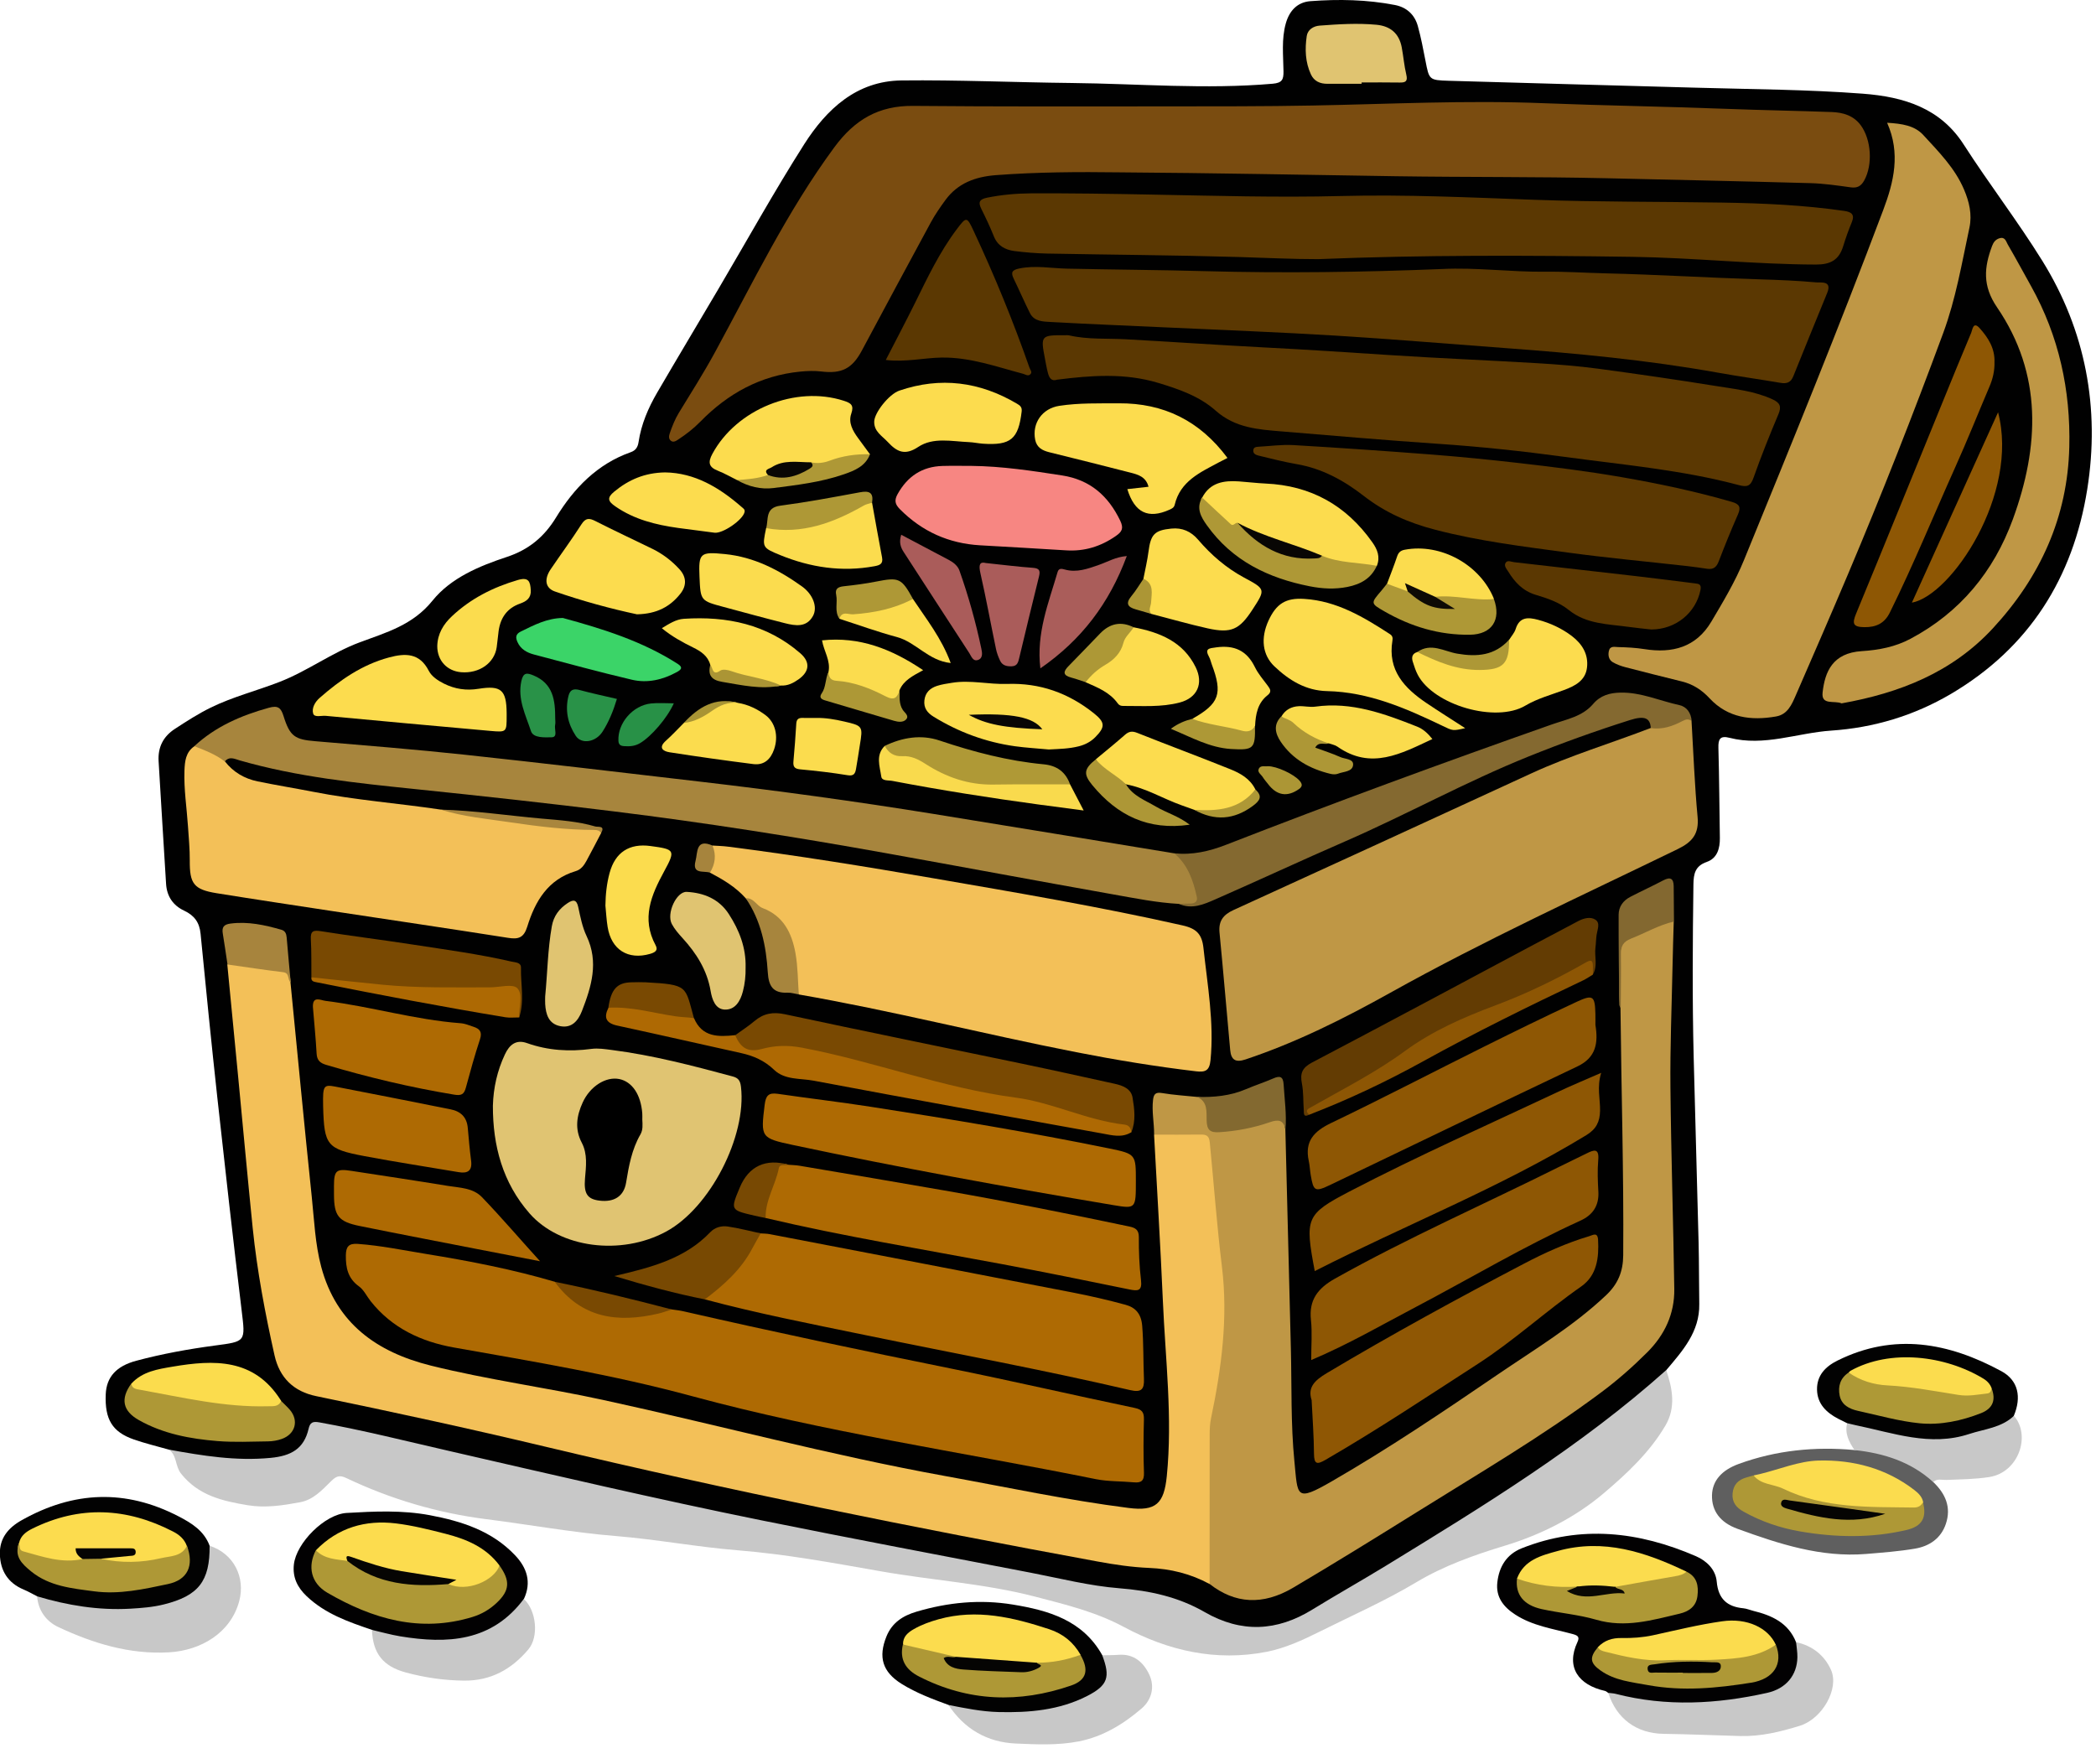 <svg width="101" height="85" viewBox="0 0 101 85" fill="none" xmlns="http://www.w3.org/2000/svg"><path fill-rule="evenodd" clip-rule="evenodd" d="M80.293 66.022C81.083 65.089 81.906 64.174 81.883 62.834C81.866 61.857 81.875 60.879 81.851 59.902C81.777 56.912 81.687 53.922 81.613 50.931C81.544 48.161 81.564 45.391 81.601 42.621C81.608 42.111 81.679 41.73 82.247 41.532C82.745 41.359 82.882 40.884 82.875 40.38C82.853 38.935 82.844 37.488 82.805 36.043C82.793 35.624 82.879 35.434 83.341 35.553C85.007 35.982 86.603 35.317 88.234 35.206C90.286 35.069 92.23 34.486 94.011 33.437C97.784 31.212 99.899 27.84 100.578 23.579C101.201 19.665 100.498 15.927 98.411 12.564C97.225 10.654 95.843 8.859 94.622 6.96C93.497 5.209 91.746 4.664 89.76 4.514C87.078 4.31 84.391 4.302 81.707 4.225C77.738 4.112 73.771 4.011 69.804 3.892C68.86 3.864 68.866 3.84 68.689 2.925C68.58 2.366 68.474 1.806 68.322 1.259C68.17 0.707 67.786 0.352 67.218 0.241C65.87 -0.021 64.506 -0.047 63.145 0.056C62.512 0.104 62.13 0.521 61.959 1.129C61.746 1.889 61.837 2.667 61.848 3.438C61.853 3.829 61.784 3.994 61.332 4.034C58.095 4.316 54.861 4.033 51.627 3.999C48.899 3.97 46.171 3.846 43.443 3.876C41.274 3.9 39.828 5.262 38.749 6.955C37.3 9.233 35.989 11.601 34.615 13.929C33.634 15.592 32.642 17.247 31.669 18.915C31.237 19.655 30.901 20.439 30.771 21.296C30.735 21.543 30.637 21.704 30.392 21.79C28.774 22.361 27.655 23.526 26.79 24.942C26.219 25.877 25.466 26.493 24.429 26.835C23.086 27.279 21.723 27.848 20.84 28.944C19.89 30.123 18.623 30.472 17.337 30.951C15.986 31.453 14.814 32.339 13.462 32.862C12.365 33.288 11.218 33.576 10.155 34.097C9.549 34.394 8.99 34.756 8.427 35.123C7.858 35.494 7.605 36.015 7.642 36.673C7.755 38.644 7.885 40.612 8.002 42.583C8.038 43.192 8.339 43.631 8.87 43.88C9.364 44.111 9.612 44.449 9.665 44.994C9.922 47.627 10.185 50.258 10.472 52.887C10.847 56.306 11.231 59.724 11.643 63.138C11.827 64.662 11.859 64.639 10.342 64.839C9.073 65.009 7.811 65.238 6.57 65.569C5.6 65.829 5.129 66.356 5.095 67.188C5.046 68.391 5.407 68.999 6.445 69.362C7.002 69.556 7.577 69.693 8.144 69.854C9.955 70.599 11.83 70.59 13.724 70.317C14.249 70.241 14.626 69.925 14.81 69.433C15.06 68.763 15.036 68.648 16.01 68.838C18.35 69.296 20.669 69.854 22.991 70.397C30.71 72.204 38.461 73.865 46.258 75.304C48.521 75.722 50.784 76.153 53.044 76.592C53.649 76.71 54.259 76.715 54.865 76.778C56.151 76.914 57.289 77.456 58.416 78.037C59.844 78.772 61.275 78.733 62.705 78.033C63.311 77.738 63.881 77.382 64.456 77.034C67.264 75.337 70.117 73.713 72.822 71.85C74.9 70.415 77 69.006 78.993 67.45C79.504 67.052 80.037 66.659 80.293 66.022Z" fill="#010101"/><path fill-rule="evenodd" clip-rule="evenodd" d="M80.289 66.022C76.173 69.702 71.487 72.567 66.803 75.436C65.624 76.158 64.417 76.835 63.24 77.559C61.529 78.614 59.815 78.696 58.053 77.683C56.782 76.95 55.406 76.648 53.935 76.533C52.508 76.42 51.099 76.061 49.687 75.788C45.35 74.953 41.009 74.134 36.681 73.258C31.638 72.236 26.629 71.063 21.615 69.911C19.543 69.436 17.481 68.915 15.387 68.539C15.064 68.481 14.941 68.546 14.872 68.842C14.648 69.815 14.03 70.156 13.035 70.251C11.366 70.411 9.76 70.147 8.143 69.854C8.533 70.136 8.434 70.647 8.727 71.014C9.565 72.067 10.722 72.33 11.937 72.532C12.795 72.674 13.633 72.541 14.467 72.387C15.099 72.27 15.523 71.798 15.954 71.374C16.186 71.146 16.347 71.06 16.678 71.218C18.819 72.237 21.084 72.907 23.422 73.203C25.513 73.467 27.587 73.848 29.692 74.019C31.649 74.178 33.588 74.546 35.545 74.703C37.875 74.891 40.167 75.316 42.459 75.719C44.935 76.155 47.459 76.306 49.895 76.941C51.342 77.318 52.804 77.672 54.146 78.393C56.299 79.549 58.59 80.069 61.022 79.598C61.914 79.425 62.76 79.038 63.579 78.629C65.14 77.85 66.738 77.147 68.241 76.248C69.572 75.45 71.032 74.933 72.514 74.482C74.266 73.95 75.905 73.12 77.275 71.959C78.389 71.014 79.502 69.978 80.259 68.68C80.757 67.825 80.597 66.912 80.289 66.022Z" fill="#C8C8C8"/><path fill-rule="evenodd" clip-rule="evenodd" d="M86.546 79.131C86.173 78.195 85.377 77.84 84.48 77.621C84.323 77.582 84.168 77.513 84.009 77.498C83.22 77.423 82.798 77.043 82.724 76.213C82.672 75.629 82.239 75.213 81.722 74.988C78.978 73.799 76.181 73.472 73.327 74.607C72.595 74.9 72.236 75.495 72.152 76.25C72.072 76.958 72.444 77.432 73.017 77.803C73.855 78.347 74.826 78.482 75.759 78.733C76.012 78.8 76.135 78.864 76.015 79.12C75.443 80.338 76.058 81.192 77.339 81.48C77.395 81.493 77.444 81.541 77.495 81.574C77.939 81.97 78.514 81.941 79.046 82.036C81.1 82.403 83.132 82.201 85.147 81.743C85.966 81.558 86.533 81.085 86.722 80.234C86.809 79.845 86.807 79.467 86.546 79.131Z" fill="#020102"/><path fill-rule="evenodd" clip-rule="evenodd" d="M1.787 76.923C1.847 77.614 2.227 78.13 2.816 78.406C4.499 79.193 6.253 79.731 8.147 79.62C9.68 79.531 11.114 78.689 11.527 77.156C11.834 76.01 11.27 74.862 10.098 74.485C9.927 74.639 9.932 74.852 9.925 75.052C9.886 76.012 9.338 76.591 8.497 76.921C7.171 77.442 5.787 77.445 4.399 77.304C3.733 77.236 3.074 77.087 2.425 76.899C2.214 76.838 1.992 76.747 1.787 76.923Z" fill="#C8C8C8"/><path fill-rule="evenodd" clip-rule="evenodd" d="M86.549 79.131C86.571 79.373 86.615 79.616 86.611 79.858C86.596 80.718 86.071 81.369 85.154 81.574C82.729 82.115 80.294 82.25 77.858 81.622C77.742 81.592 77.618 81.59 77.498 81.574C77.893 82.823 78.867 83.529 80.158 83.548C81.394 83.565 82.629 83.621 83.865 83.654C84.85 83.68 85.798 83.447 86.726 83.161C87.811 82.827 88.632 81.374 88.234 80.475C87.916 79.761 87.333 79.3 86.549 79.131Z" fill="#C8C8C8"/><path fill-rule="evenodd" clip-rule="evenodd" d="M89.364 69.873C87.458 69.697 85.594 69.883 83.787 70.541C82.963 70.841 82.514 71.35 82.496 72.048C82.478 72.796 82.882 73.362 83.725 73.669C85.727 74.397 87.748 75.059 89.927 74.88C90.713 74.814 91.503 74.756 92.279 74.624C92.968 74.507 93.529 74.134 93.765 73.431C94.037 72.626 93.741 71.973 93.16 71.416C93.062 71.133 92.851 70.941 92.606 70.796C91.609 70.201 90.577 69.717 89.364 69.873Z" fill="#5F5F5F"/><path fill-rule="evenodd" clip-rule="evenodd" d="M25.246 77.048C25.62 76.243 25.394 75.548 24.821 74.945C23.707 73.769 22.255 73.304 20.714 73.013C19.38 72.763 18.043 72.827 16.706 72.904C15.656 72.964 14.272 74.344 14.16 75.396C14.096 76.004 14.326 76.485 14.77 76.909C15.668 77.766 16.793 78.155 17.928 78.539C18.046 78.652 18.174 78.744 18.335 78.793C20.096 79.335 21.854 79.349 23.578 78.679C24.34 78.382 25.002 77.908 25.246 77.048Z" fill="#020102"/><path fill-rule="evenodd" clip-rule="evenodd" d="M1.791 76.922C3.255 77.359 4.743 77.605 6.278 77.518C6.826 77.486 7.367 77.445 7.901 77.311C9.566 76.896 10.116 76.193 10.101 74.484C9.832 73.768 9.253 73.404 8.602 73.067C6.041 71.742 3.541 71.852 1.05 73.251C0.387 73.623 -0.025 74.127 -0.006 74.892C0.014 75.686 0.382 76.281 1.144 76.597C1.367 76.689 1.576 76.814 1.791 76.922Z" fill="#020202"/><path fill-rule="evenodd" clip-rule="evenodd" d="M53.118 79.764C52.173 78.072 50.532 77.6 48.794 77.317C47.226 77.061 45.68 77.211 44.159 77.663C43.513 77.855 42.988 78.185 42.717 78.852C42.312 79.847 42.519 80.564 43.448 81.142C44.154 81.581 44.931 81.873 45.709 82.157C45.852 82.315 46.046 82.392 46.241 82.432C48.231 82.856 50.194 82.776 52.115 82.075C52.559 81.913 52.948 81.646 53.242 81.267C53.647 80.746 53.599 80.237 53.118 79.764Z" fill="#020202"/><path fill-rule="evenodd" clip-rule="evenodd" d="M53.114 79.763C53.51 80.808 53.395 81.211 52.377 81.73C51.042 82.41 49.584 82.535 48.111 82.498C47.298 82.477 46.502 82.313 45.705 82.157C46.472 83.318 47.57 83.952 48.94 84.015C49.95 84.059 50.97 84.109 51.98 83.913C53.152 83.682 54.133 83.08 55.013 82.325C55.483 81.922 55.659 81.297 55.386 80.707C55.112 80.115 54.649 79.685 53.906 79.74C53.642 79.76 53.378 79.756 53.114 79.763Z" fill="#C8C8C8"/><path fill-rule="evenodd" clip-rule="evenodd" d="M97.04 68.224C97.418 67.324 97.258 66.517 96.441 66.073C93.9 64.696 91.274 64.206 88.543 65.561C87.959 65.851 87.544 66.28 87.557 66.966C87.571 67.647 88.005 68.067 88.576 68.365C88.717 68.438 88.862 68.507 89.006 68.579C89.159 68.833 89.43 68.867 89.683 68.938C90.86 69.265 92.07 69.482 93.279 69.529C94.481 69.578 95.621 69.125 96.722 68.645C96.897 68.57 96.998 68.412 97.04 68.224Z" fill="#020202"/><path fill-rule="evenodd" clip-rule="evenodd" d="M25.241 77.048C23.697 79.116 21.557 79.224 19.278 78.848C18.822 78.772 18.373 78.644 17.923 78.54C17.966 79.68 18.465 80.294 19.546 80.589C20.467 80.839 21.395 80.973 22.355 80.984C23.655 80.998 24.652 80.436 25.46 79.48C25.977 78.868 25.846 77.599 25.241 77.048Z" fill="#C8C8C8"/><path fill-rule="evenodd" clip-rule="evenodd" d="M97.045 68.224C96.443 68.8 95.628 68.857 94.891 69.099C93.011 69.72 91.227 69.046 89.421 68.676C89.283 68.647 89.146 68.612 89.009 68.579C88.882 69.076 89.101 69.48 89.361 69.874C90.774 70.024 92.081 70.437 93.156 71.416C93.344 71.231 93.581 71.322 93.795 71.313C94.481 71.284 95.163 71.282 95.852 71.175C97.281 70.954 97.871 69.165 97.045 68.224Z" fill="#C8C8C8"/><path fill-rule="evenodd" clip-rule="evenodd" d="M53.962 8.305C58.403 8.335 62.842 8.424 67.281 8.492C70.662 8.543 74.043 8.512 77.422 8.589C80.698 8.665 83.975 8.734 87.25 8.825C87.898 8.844 88.544 8.939 89.187 9.028C89.501 9.071 89.683 8.963 89.83 8.698C90.251 7.939 90.174 6.72 89.659 6.03C89.308 5.56 88.804 5.419 88.265 5.399C86.596 5.338 84.927 5.311 83.26 5.247C80.29 5.133 77.318 5.09 74.35 4.972C70.641 4.823 66.944 5.016 63.24 5.085C60.902 5.129 58.561 5.124 56.223 5.126C52.147 5.128 48.074 5.14 43.998 5.103C42.341 5.086 41.182 5.767 40.202 7.1C37.93 10.185 36.28 13.616 34.463 16.956C33.919 17.957 33.306 18.921 32.711 19.894C32.518 20.21 32.389 20.549 32.268 20.895C32.228 21.014 32.215 21.148 32.323 21.235C32.436 21.328 32.552 21.264 32.658 21.194C33.052 20.938 33.42 20.653 33.75 20.316C35.074 18.961 36.649 18.097 38.555 17.907C38.897 17.873 39.25 17.86 39.589 17.902C40.556 18.017 41.063 17.765 41.527 16.898C42.632 14.835 43.738 12.772 44.854 10.715C45.058 10.341 45.303 9.986 45.555 9.642C46.152 8.825 46.998 8.517 47.982 8.44C49.974 8.29 51.968 8.278 53.962 8.305Z" fill="#7A4C10"/><path fill-rule="evenodd" clip-rule="evenodd" d="M10.953 46.477C11.126 48.259 11.299 50.042 11.47 51.823C11.705 54.275 11.929 56.727 12.177 59.178C12.389 61.244 12.775 63.283 13.229 65.31C13.473 66.4 14.159 67.053 15.236 67.275C18.941 68.04 22.636 68.841 26.314 69.719C35.118 71.821 43.987 73.607 52.889 75.244C53.712 75.396 54.538 75.518 55.367 75.553C56.407 75.596 57.374 75.833 58.285 76.328C58.516 76.1 58.477 75.802 58.479 75.521C58.488 74.401 58.512 73.28 58.476 72.161C58.406 70.014 58.602 67.901 58.977 65.784C59.254 64.222 59.285 62.62 59.071 61.041C58.81 59.123 58.721 57.188 58.483 55.27C58.402 54.61 58.292 54.473 57.641 54.491C56.963 54.508 56.257 54.294 55.611 54.677C55.754 57.338 55.918 59.997 56.034 62.659C56.156 65.482 56.508 68.3 56.224 71.134C56.092 72.455 55.701 72.833 54.38 72.663C51.413 72.285 48.489 71.659 45.548 71.126C40.007 70.122 34.567 68.656 29.068 67.46C26.308 66.859 23.502 66.486 20.757 65.803C18.15 65.153 16.207 63.769 15.479 61.047C15.184 59.941 15.141 58.795 15.022 57.663C14.662 54.224 14.337 50.78 13.997 47.338C14.005 46.874 13.782 46.672 13.313 46.633C12.754 46.585 12.197 46.485 11.643 46.389C11.406 46.348 11.164 46.297 10.953 46.477Z" fill="#F3C058"/><path fill-rule="evenodd" clip-rule="evenodd" d="M55.614 54.675C56.367 54.675 57.121 54.68 57.875 54.671C58.147 54.668 58.266 54.747 58.295 55.045C58.492 57.039 58.635 59.038 58.88 61.028C59.184 63.483 58.863 65.919 58.359 68.329C58.303 68.593 58.291 68.852 58.291 69.115C58.287 71.519 58.288 73.922 58.287 76.326C59.505 77.281 60.847 77.372 62.317 76.504C64.313 75.323 66.287 74.104 68.255 72.876C71.258 71.001 74.317 69.212 77.16 67.091C77.944 66.507 78.677 65.862 79.371 65.169C80.221 64.322 80.695 63.305 80.679 62.112C80.633 58.875 80.524 55.641 80.493 52.403C80.474 50.45 80.555 48.495 80.595 46.541C80.608 45.828 80.633 45.117 80.653 44.406C80.314 44.2 80.027 44.42 79.738 44.534C78.04 45.196 78.036 45.201 78.045 46.998C78.047 47.523 77.989 48.05 78.086 48.573C78.126 52.544 78.247 56.512 78.218 60.483C78.212 61.279 77.964 61.874 77.388 62.417C75.808 63.91 73.952 65.02 72.173 66.232C69.552 68.021 66.919 69.796 64.17 71.383C62.415 72.396 62.54 72.104 62.373 70.415C62.195 68.617 62.248 66.797 62.203 64.987C62.113 61.467 62.026 57.948 61.938 54.429C61.837 53.788 61.773 53.739 61.164 53.919C60.46 54.128 59.741 54.266 59.016 54.364C58.577 54.423 58.337 54.279 58.304 53.783C58.278 53.385 58.295 52.881 57.673 52.856C57.111 52.798 56.545 52.764 55.989 52.67C55.687 52.62 55.596 52.721 55.563 52.99C55.494 53.556 55.618 54.114 55.614 54.675Z" fill="#BF9745"/><path fill-rule="evenodd" clip-rule="evenodd" d="M79.54 35.081C77.627 35.817 75.658 36.406 73.79 37.267C69.009 39.472 64.224 41.667 59.434 43.854C58.944 44.078 58.711 44.383 58.765 44.939C58.948 46.823 59.107 48.71 59.279 50.594C59.322 51.066 59.529 51.214 60.018 51.051C62.461 50.236 64.754 49.087 66.99 47.84C71.506 45.321 76.203 43.17 80.848 40.913C81.546 40.574 81.876 40.18 81.802 39.37C81.659 37.832 81.602 36.284 81.51 34.741C81.434 34.564 81.288 34.49 81.124 34.57C80.618 34.814 80.05 34.854 79.54 35.081Z" fill="#BF9745"/><path fill-rule="evenodd" clip-rule="evenodd" d="M34.213 42.05C34.845 42.384 35.454 42.744 35.934 43.285C36.327 43.702 36.887 43.898 37.293 44.281C37.871 44.825 38.166 45.522 38.201 46.337C38.224 46.873 38.205 47.428 38.49 47.92C42.976 48.7 47.39 49.826 51.856 50.701C53.771 51.076 55.696 51.393 57.634 51.623C58.09 51.677 58.281 51.587 58.331 51.086C58.51 49.263 58.185 47.48 57.991 45.683C57.919 44.998 57.637 44.74 56.981 44.592C53.014 43.697 49.008 43.018 45.004 42.326C41.699 41.754 38.388 41.218 35.06 40.795C34.819 40.764 34.575 40.761 34.333 40.744C34.278 41.178 34.21 41.611 34.213 42.05Z" fill="#F3C058"/><path fill-rule="evenodd" clip-rule="evenodd" d="M26.741 61.766C24.71 61.168 22.637 60.766 20.551 60.427C19.45 60.248 18.355 60.019 17.236 59.939C16.803 59.908 16.671 60.074 16.666 60.488C16.658 61.09 16.763 61.601 17.298 61.986C17.533 62.156 17.671 62.46 17.86 62.699C18.889 63.998 20.298 64.652 21.879 64.933C25.721 65.612 29.575 66.254 33.342 67.275C39.748 69.012 46.312 69.963 52.805 71.275C53.398 71.394 54.02 71.371 54.626 71.428C54.979 71.462 55.138 71.369 55.124 70.969C55.093 70.113 55.099 69.257 55.122 68.401C55.13 68.054 55.035 67.92 54.673 67.843C51.73 67.228 48.799 66.548 45.853 65.952C41.53 65.079 37.216 64.168 32.916 63.183C32.739 63.143 32.556 63.126 32.376 63.098C31.546 63.078 30.75 63.351 29.913 63.324C28.948 63.292 28.147 62.956 27.464 62.304C27.243 62.093 27.013 61.904 26.741 61.766Z" fill="#AE6A03"/><path fill-rule="evenodd" clip-rule="evenodd" d="M90.935 5.916C91.59 7.391 91.26 8.759 90.749 10.116C88.618 15.784 86.329 21.389 84.035 26.994C83.611 28.032 83.035 28.993 82.464 29.955C81.73 31.194 80.582 31.491 79.249 31.28C78.823 31.213 78.399 31.191 77.972 31.181C77.8 31.176 77.583 31.11 77.526 31.371C77.479 31.585 77.525 31.798 77.718 31.911C77.908 32.021 78.123 32.099 78.337 32.154C79.241 32.39 80.148 32.615 81.054 32.84C81.584 32.972 82.009 33.25 82.383 33.653C83.262 34.595 84.384 34.732 85.58 34.525C86.141 34.428 86.341 33.948 86.535 33.501C87.38 31.562 88.223 29.624 89.046 27.677C90.669 23.839 92.192 19.961 93.636 16.052C94.245 14.404 94.536 12.678 94.901 10.97C95.037 10.331 94.891 9.723 94.64 9.131C94.2 8.096 93.418 7.313 92.678 6.507C92.259 6.05 91.655 5.958 90.935 5.916Z" fill="#BF9745"/><path fill-rule="evenodd" clip-rule="evenodd" d="M69.476 12.963C65.672 13.118 61.864 13.17 58.059 13.066C55.842 13.005 53.624 12.994 51.407 12.945C50.638 12.928 49.878 12.777 49.104 12.94C48.756 13.013 48.705 13.137 48.848 13.431C49.114 13.979 49.355 14.54 49.629 15.086C49.837 15.501 50.275 15.494 50.643 15.516C52.529 15.621 54.417 15.694 56.305 15.782C58.983 15.907 61.664 16.007 64.34 16.171C67.054 16.337 69.762 16.568 72.473 16.768C75.931 17.022 79.379 17.347 82.796 17.96C83.793 18.139 84.796 18.277 85.795 18.448C86.103 18.501 86.294 18.431 86.416 18.127C86.953 16.787 87.501 15.453 88.046 14.117C88.294 13.511 87.749 13.629 87.515 13.607C86.605 13.523 85.689 13.488 84.776 13.46C82.297 13.383 79.822 13.229 77.341 13.171C76.389 13.148 75.432 13.082 74.478 13.093C72.808 13.114 71.147 12.878 69.476 12.963Z" fill="#5B3802"/><path fill-rule="evenodd" clip-rule="evenodd" d="M50.939 18.295C52.585 18.088 54.193 17.966 55.799 18.447C56.807 18.748 57.805 19.097 58.58 19.788C59.519 20.621 60.624 20.695 61.754 20.788C64.262 20.994 66.768 21.214 69.278 21.384C71.324 21.521 73.36 21.738 75.389 22.014C78.199 22.397 81.031 22.64 83.784 23.374C84.174 23.479 84.35 23.439 84.496 23.024C84.861 21.99 85.27 20.969 85.697 19.959C85.854 19.587 85.772 19.412 85.423 19.248C84.561 18.846 83.626 18.752 82.71 18.604C80.809 18.299 78.905 18.021 76.997 17.765C76.031 17.637 75.058 17.56 74.087 17.502C71.715 17.361 69.34 17.265 66.968 17.11C64.942 16.977 62.916 16.844 60.888 16.74C58.677 16.625 56.468 16.47 54.258 16.349C53.349 16.299 52.426 16.369 51.527 16.163C51.449 16.145 51.364 16.156 51.282 16.155C50.172 16.147 50.14 16.184 50.347 17.251C50.393 17.49 50.433 17.73 50.495 17.965C50.555 18.202 50.664 18.392 50.939 18.295Z" fill="#5B3802"/><path fill-rule="evenodd" clip-rule="evenodd" d="M63.522 12.487C68.572 12.281 73.623 12.303 78.673 12.376C81.619 12.419 84.556 12.739 87.506 12.748C88.216 12.749 88.614 12.522 88.816 11.869C88.936 11.48 89.071 11.095 89.228 10.72C89.39 10.334 89.217 10.214 88.868 10.163C86.913 9.881 84.951 9.794 82.976 9.762C79.969 9.714 76.958 9.736 73.955 9.628C70.842 9.515 67.732 9.366 64.619 9.446C61.552 9.524 58.485 9.432 55.422 9.375C53.51 9.338 51.598 9.309 49.686 9.317C48.981 9.321 48.27 9.384 47.571 9.525C47.214 9.598 47.119 9.725 47.284 10.059C47.501 10.495 47.712 10.938 47.892 11.39C48.075 11.848 48.44 12.038 48.879 12.096C49.403 12.163 49.931 12.207 50.457 12.218C53.531 12.276 56.606 12.294 59.678 12.384C60.96 12.42 62.241 12.489 63.522 12.487Z" fill="#5B3802"/><path fill-rule="evenodd" clip-rule="evenodd" d="M21.24 39.012C19.197 38.707 17.133 38.555 15.103 38.156C14.208 37.982 13.308 37.836 12.416 37.653C11.782 37.522 11.246 37.211 10.841 36.693C10.496 36.158 9.997 35.932 9.372 35.956C8.945 36.242 8.905 36.691 8.888 37.14C8.857 38.038 8.999 38.925 9.058 39.817C9.094 40.364 9.148 40.912 9.144 41.46C9.136 42.584 9.334 42.863 10.446 43.042C12.29 43.339 14.139 43.616 15.985 43.898C18.816 44.328 21.649 44.745 24.479 45.191C24.978 45.271 25.238 45.195 25.407 44.653C25.784 43.434 26.398 42.375 27.744 41.976C27.995 41.902 28.142 41.7 28.26 41.483C28.502 41.038 28.733 40.588 28.969 40.139C28.969 39.848 28.711 39.908 28.571 39.894C27.525 39.794 26.479 39.682 25.435 39.563C24.033 39.402 22.633 39.233 21.24 39.012Z" fill="#F3C058"/><path fill-rule="evenodd" clip-rule="evenodd" d="M9.363 35.956C9.875 36.157 10.391 36.35 10.832 36.694C11.053 36.425 11.313 36.573 11.551 36.641C14.322 37.438 17.176 37.732 20.029 38.026C23.226 38.356 26.42 38.706 29.61 39.102C33.97 39.641 38.307 40.324 42.631 41.1C46.308 41.76 49.983 42.448 53.662 43.102C54.702 43.286 55.74 43.496 56.799 43.555C57.837 43.685 58.051 43.408 57.64 42.447C57.498 42.112 57.287 41.809 57.153 41.471C57.044 41.197 56.813 41.158 56.573 41.118C52.704 40.484 48.837 39.842 44.967 39.218C41.234 38.615 37.49 38.102 33.735 37.665C29.959 37.226 26.184 36.774 22.405 36.369C20 36.111 17.588 35.919 15.178 35.715C14.219 35.635 13.969 35.488 13.666 34.514C13.538 34.102 13.396 33.982 12.951 34.106C11.621 34.474 10.387 35.008 9.363 35.956Z" fill="#A7853D"/><path fill-rule="evenodd" clip-rule="evenodd" d="M33.964 62.613C36.498 63.291 39.071 63.792 41.636 64.321C45.911 65.203 50.206 65.993 54.456 66.984C54.995 67.11 55.145 66.956 55.123 66.439C55.087 65.587 55.109 64.734 55.038 63.878C54.989 63.303 54.713 63.002 54.235 62.873C53.394 62.643 52.542 62.448 51.685 62.281C46.818 61.335 41.95 60.403 37.082 59.468C36.943 59.442 36.798 59.444 36.656 59.434C36.453 59.37 36.422 59.544 36.359 59.657C35.805 60.661 35.16 61.584 34.178 62.224C34.049 62.308 33.901 62.41 33.964 62.613Z" fill="#AE6A03"/><path fill-rule="evenodd" clip-rule="evenodd" d="M23.751 53.282C23.746 55.208 24.219 56.984 25.514 58.466C26.978 60.141 29.919 60.524 32.098 59.346C34.214 58.204 35.985 54.754 35.705 52.369C35.67 52.072 35.578 51.943 35.304 51.87C33.383 51.353 31.458 50.848 29.479 50.595C29.158 50.554 28.824 50.501 28.508 50.542C27.445 50.684 26.41 50.624 25.393 50.263C24.868 50.077 24.549 50.341 24.331 50.806C23.962 51.591 23.775 52.415 23.751 53.282Z" fill="#E0C472"/><path fill-rule="evenodd" clip-rule="evenodd" d="M82.272 27.409C82.561 27.449 82.713 27.331 82.819 27.054C83.109 26.295 83.416 25.542 83.743 24.797C83.897 24.448 83.831 24.293 83.455 24.185C81.701 23.677 79.92 23.301 78.122 22.989C76.464 22.702 74.796 22.495 73.126 22.305C71.757 22.149 70.385 22.012 69.01 21.905C66.785 21.733 64.558 21.579 62.331 21.448C61.767 21.415 61.197 21.497 60.631 21.528C60.526 21.533 60.418 21.549 60.396 21.673C60.362 21.867 60.524 21.923 60.652 21.955C61.261 22.104 61.871 22.258 62.489 22.366C63.706 22.576 64.751 23.148 65.707 23.89C66.746 24.697 67.863 25.19 69.17 25.529C71.285 26.079 73.426 26.338 75.568 26.628C77.475 26.888 79.394 27.062 81.308 27.278C81.63 27.313 81.951 27.363 82.272 27.409Z" fill="#5B3802"/><path fill-rule="evenodd" clip-rule="evenodd" d="M36.892 58.691C40.65 59.578 44.461 60.197 48.252 60.908C50.308 61.294 52.359 61.71 54.408 62.131C54.828 62.218 55.046 62.219 54.981 61.679C54.899 60.993 54.873 60.298 54.877 59.607C54.879 59.248 54.694 59.161 54.419 59.102C51.458 58.479 48.492 57.887 45.51 57.366C43.19 56.962 40.867 56.569 38.544 56.176C38.364 56.145 38.18 56.142 37.998 56.127C37.612 55.982 37.388 56.126 37.278 56.512C37.139 56.996 36.956 57.467 36.814 57.951C36.741 58.205 36.675 58.464 36.892 58.691Z" fill="#AE6A03"/><path fill-rule="evenodd" clip-rule="evenodd" d="M88.74 33.893C91.524 33.397 94.059 32.41 96.031 30.276C98.313 27.808 99.633 24.918 99.713 21.538C99.78 18.811 99.218 16.206 97.877 13.799C97.501 13.125 97.135 12.445 96.746 11.777C96.668 11.642 96.624 11.403 96.359 11.478C96.163 11.534 96.059 11.671 95.992 11.854C95.611 12.876 95.518 13.765 96.233 14.81C98.43 18.03 98.275 21.519 96.991 25.029C96.069 27.545 94.454 29.507 92.063 30.78C91.332 31.171 90.536 31.324 89.715 31.376C88.303 31.463 87.935 32.375 87.825 33.374C87.756 34.002 88.399 33.741 88.74 33.893Z" fill="#BF9745"/><path fill-rule="evenodd" clip-rule="evenodd" d="M63.204 67.47C63.248 68.383 63.312 69.216 63.317 70.05C63.322 70.557 63.459 70.584 63.868 70.347C66.372 68.898 68.778 67.295 71.206 65.726C72.956 64.596 74.488 63.181 76.192 61.992C76.953 61.459 77.053 60.607 77.006 59.739C76.985 59.355 76.752 59.517 76.579 59.568C75.483 59.895 74.442 60.365 73.433 60.894C70.225 62.577 67.044 64.31 63.93 66.169C63.347 66.518 63.002 66.853 63.204 67.47Z" fill="#8F5704"/><path fill-rule="evenodd" clip-rule="evenodd" d="M54.734 56.918C54.734 55.632 54.739 55.605 53.467 55.344C49.645 54.562 45.799 53.927 41.945 53.33C40.46 53.099 38.965 52.926 37.479 52.708C37.028 52.642 36.901 52.795 36.846 53.242C36.655 54.808 36.656 54.843 38.217 55.175C43.344 56.265 48.5 57.206 53.668 58.074C54.732 58.251 54.734 58.237 54.734 56.918Z" fill="#AE6A03"/><path fill-rule="evenodd" clip-rule="evenodd" d="M63.183 65.537C64.991 64.772 66.606 63.828 68.259 62.961C70.889 61.578 73.442 60.051 76.151 58.821C76.75 58.549 77.058 58.103 77.02 57.422C76.991 56.914 76.971 56.4 77.014 55.896C77.064 55.32 76.811 55.402 76.462 55.576C76.025 55.794 75.584 56.001 75.147 56.219C71.542 58.018 67.849 59.638 64.33 61.612C63.509 62.073 63.065 62.631 63.171 63.607C63.236 64.211 63.183 64.826 63.183 65.537Z" fill="#8E5704"/><path fill-rule="evenodd" clip-rule="evenodd" d="M76.878 49.385C76.878 49.214 76.882 49.031 76.877 48.848C76.856 47.989 76.764 47.907 75.968 48.278C74.474 48.973 72.993 49.699 71.517 50.433C69.057 51.656 66.619 52.928 64.142 54.115C63.312 54.513 62.859 54.997 63.066 55.945C63.113 56.162 63.121 56.388 63.158 56.608C63.291 57.408 63.358 57.453 64.122 57.086C68.086 55.188 72.043 53.271 76.013 51.386C76.919 50.956 77.018 50.244 76.878 49.385Z" fill="#8E5704"/><path fill-rule="evenodd" clip-rule="evenodd" d="M63.354 61.249C67.736 59.019 72.272 57.238 76.436 54.702C76.923 54.406 77.093 54.049 77.102 53.522C77.113 52.955 76.941 52.397 77.156 51.697C76.396 52.03 75.764 52.29 75.148 52.58C71.765 54.172 68.343 55.687 65.026 57.415C62.916 58.516 62.875 58.702 63.354 61.249Z" fill="#8E5704"/><path fill-rule="evenodd" clip-rule="evenodd" d="M56.581 41.117C57.237 41.667 57.497 42.424 57.671 43.219C57.721 43.445 57.569 43.541 57.348 43.54C57.168 43.539 56.987 43.549 56.807 43.554C57.436 43.837 58.012 43.577 58.562 43.337C60.647 42.423 62.712 41.46 64.799 40.552C67.784 39.253 70.636 37.668 73.659 36.452C75.264 35.805 76.89 35.221 78.538 34.699C79.24 34.476 79.518 34.59 79.546 35.081C80.104 35.172 80.609 34.989 81.086 34.738C81.255 34.649 81.372 34.639 81.516 34.741C81.487 34.354 81.281 34.054 80.922 33.977C79.975 33.771 79.074 33.352 78.078 33.375C77.566 33.386 77.117 33.512 76.773 33.917C76.253 34.532 75.479 34.662 74.781 34.908C69.516 36.76 64.279 38.682 59.079 40.708C58.274 41.021 57.451 41.212 56.581 41.117Z" fill="#846930"/><path fill-rule="evenodd" clip-rule="evenodd" d="M46.819 22.45C46.352 22.45 45.883 22.44 45.416 22.453C44.434 22.481 43.731 22.952 43.255 23.805C43.088 24.106 43.122 24.294 43.368 24.541C44.436 25.614 45.716 26.188 47.222 26.276C48.6 26.357 49.981 26.43 51.361 26.519C52.25 26.579 53.04 26.336 53.769 25.828C54.062 25.624 54.158 25.465 53.982 25.094C53.404 23.891 52.53 23.12 51.18 22.91C49.733 22.686 48.288 22.466 46.819 22.45Z" fill="#F78682"/><path fill-rule="evenodd" clip-rule="evenodd" d="M54.517 54.559C54.742 54.011 54.665 53.441 54.575 52.891C54.504 52.458 54.102 52.309 53.711 52.223C52.226 51.897 50.742 51.567 49.253 51.257C45.444 50.462 41.63 49.688 37.824 48.874C37.249 48.752 36.797 48.83 36.357 49.201C36.065 49.449 35.74 49.657 35.428 49.882C35.257 50.209 35.485 50.395 35.705 50.525C36 50.699 36.353 50.868 36.689 50.727C37.549 50.367 38.351 50.66 39.189 50.826C41.207 51.224 43.198 51.714 45.154 52.351C45.831 52.572 46.547 52.663 47.248 52.751C49.502 53.035 51.611 53.899 53.829 54.314C54.074 54.36 54.288 54.481 54.517 54.559Z" fill="#794902"/><path fill-rule="evenodd" clip-rule="evenodd" d="M76.752 46.963C77.002 46.547 76.824 46.09 76.88 45.656C76.906 45.455 76.907 45.25 76.935 45.05C76.972 44.795 77.126 44.477 76.875 44.315C76.64 44.162 76.319 44.243 76.055 44.382C75.298 44.779 74.543 45.18 73.788 45.582C70.269 47.458 66.756 49.346 63.224 51.199C62.749 51.45 62.638 51.72 62.735 52.212C62.816 52.627 62.793 53.062 62.825 53.487C62.835 53.631 62.791 53.863 63.077 53.717C63.169 53.372 63.525 53.405 63.753 53.257C65.185 52.33 66.736 51.591 68.11 50.562C69.061 49.85 70.139 49.353 71.242 48.929C72.877 48.3 74.493 47.632 76.018 46.766C76.374 46.561 76.598 46.555 76.752 46.963Z" fill="#633C03"/><path fill-rule="evenodd" clip-rule="evenodd" d="M59.148 22.067C57.808 20.264 56.067 19.421 53.91 19.434C52.953 19.441 51.995 19.41 51.043 19.556C50.226 19.681 49.725 20.384 49.882 21.188C49.956 21.561 50.219 21.707 50.562 21.792C51.865 22.111 53.165 22.441 54.465 22.773C54.837 22.867 55.216 22.97 55.344 23.455C54.993 23.495 54.661 23.531 54.322 23.57C54.675 24.711 55.33 25.021 56.355 24.561C56.471 24.509 56.574 24.46 56.606 24.321C56.875 23.187 57.83 22.765 58.726 22.284C58.851 22.218 58.977 22.154 59.148 22.067Z" fill="#FCDC4E"/><path fill-rule="evenodd" clip-rule="evenodd" d="M42.684 17.346C43.647 17.459 44.508 17.243 45.379 17.23C46.751 17.21 48.008 17.671 49.297 18.011C49.41 18.041 49.53 18.138 49.639 18.045C49.766 17.937 49.643 17.823 49.607 17.718C48.823 15.476 47.922 13.28 46.916 11.128C46.591 10.435 46.572 10.424 46.103 11.048C45.28 12.141 44.696 13.373 44.094 14.594C43.646 15.5 43.173 16.393 42.684 17.346Z" fill="#5B3802"/><path fill-rule="evenodd" clip-rule="evenodd" d="M70.602 35.088C69.93 34.653 69.329 34.276 68.741 33.88C67.677 33.162 66.86 32.302 67.097 30.868C67.118 30.747 67.107 30.64 66.977 30.557C65.707 29.733 64.417 28.957 62.852 28.859C61.96 28.801 61.501 29.088 61.124 29.908C60.742 30.746 60.825 31.555 61.411 32.111C62.119 32.782 62.922 33.28 63.946 33.302C65.955 33.345 67.742 34.128 69.508 34.975C70.006 35.215 70 35.227 70.602 35.088Z" fill="#FCDC4E"/><path fill-rule="evenodd" clip-rule="evenodd" d="M15.078 48.521C15.139 49.272 15.215 50.02 15.257 50.772C15.275 51.094 15.425 51.225 15.717 51.312C17.745 51.915 19.797 52.402 21.887 52.748C22.228 52.805 22.361 52.735 22.447 52.417C22.659 51.633 22.875 50.848 23.13 50.077C23.244 49.731 23.12 49.577 22.828 49.481C22.617 49.41 22.402 49.32 22.185 49.305C19.987 49.139 17.869 48.5 15.692 48.23C15.448 48.2 15.062 47.97 15.078 48.521Z" fill="#AE6A03"/><path fill-rule="evenodd" clip-rule="evenodd" d="M96.108 17.458C96.135 16.79 95.805 16.273 95.394 15.814C95.081 15.465 95.05 15.883 94.987 16.034C94.497 17.195 94.022 18.362 93.546 19.529C92.178 22.877 90.821 26.229 89.439 29.572C89.243 30.047 89.286 30.215 89.838 30.221C90.413 30.228 90.812 30.033 91.068 29.513C92.203 27.215 93.171 24.843 94.221 22.506C94.796 21.228 95.315 19.925 95.865 18.634C96.028 18.255 96.118 17.864 96.108 17.458Z" fill="#8E5704"/><path fill-rule="evenodd" clip-rule="evenodd" d="M54.516 54.558C54.496 54.352 54.399 54.214 54.18 54.19C52.374 53.987 50.725 53.126 48.936 52.89C45.427 52.427 42.115 51.141 38.652 50.486C37.959 50.356 37.356 50.372 36.709 50.547C36.058 50.723 35.696 50.517 35.427 49.881C34.615 49.968 33.833 49.987 33.441 49.06C32.726 48.673 31.911 48.726 31.149 48.541C30.778 48.449 30.391 48.407 30.006 48.384C29.761 48.369 29.518 48.376 29.32 48.559C29.08 49.037 29.204 49.303 29.747 49.421C31.733 49.85 33.714 50.303 35.699 50.742C36.306 50.874 36.838 51.105 37.302 51.552C37.82 52.049 38.565 51.953 39.21 52.075C43.844 52.948 48.484 53.788 53.125 54.621C53.579 54.703 54.065 54.842 54.516 54.558Z" fill="#AE6903"/><path fill-rule="evenodd" clip-rule="evenodd" d="M26.023 60.775C25.076 59.733 24.182 58.684 23.228 57.691C22.791 57.235 22.156 57.238 21.58 57.144C20.038 56.891 18.493 56.66 16.949 56.423C16.199 56.307 16.096 56.396 16.093 57.152C16.093 57.294 16.093 57.437 16.094 57.58C16.1 58.586 16.311 58.868 17.319 59.074C19.187 59.454 21.061 59.812 22.932 60.177C23.964 60.379 24.994 60.576 26.023 60.775Z" fill="#AE6A03"/><path fill-rule="evenodd" clip-rule="evenodd" d="M24.414 34.491C24.414 34.45 24.414 34.411 24.414 34.369C24.405 33.247 24.152 33.016 23.058 33.191C22.472 33.286 21.925 33.206 21.4 32.945C21.104 32.797 20.805 32.604 20.661 32.323C20.217 31.455 19.53 31.469 18.739 31.682C17.445 32.03 16.386 32.767 15.398 33.634C15.171 33.834 15.015 34.129 15.091 34.384C15.151 34.586 15.485 34.475 15.696 34.494C18.351 34.742 21.004 34.988 23.66 35.223C24.414 35.289 24.415 35.272 24.414 34.491Z" fill="#FCDC4E"/><path fill-rule="evenodd" clip-rule="evenodd" d="M15.57 53.263C15.571 53.283 15.57 53.304 15.571 53.323C15.621 55.186 15.749 55.366 17.547 55.707C19.059 55.993 20.584 56.225 22.104 56.483C22.543 56.557 22.763 56.412 22.701 55.928C22.632 55.405 22.588 54.879 22.541 54.354C22.497 53.832 22.202 53.551 21.705 53.454C19.855 53.088 18.007 52.714 16.156 52.36C15.591 52.251 15.553 52.327 15.57 53.263Z" fill="#AE6A03"/><path fill-rule="evenodd" clip-rule="evenodd" d="M68.303 31.418C68.044 31.491 68.009 31.677 68.08 31.895C68.147 32.107 68.216 32.323 68.319 32.519C69.09 33.983 72.078 34.846 73.499 34.004C74.084 33.658 74.73 33.486 75.356 33.254C75.885 33.058 76.399 32.803 76.473 32.168C76.548 31.532 76.246 31.033 75.744 30.649C75.25 30.275 74.701 30.022 74.107 29.864C73.642 29.741 73.222 29.715 73.036 30.308C72.977 30.495 72.83 30.653 72.724 30.826C72.674 30.892 72.638 30.963 72.614 31.041C72.315 31.994 72.103 32.145 71.107 32.119C70.363 32.099 69.686 31.817 69.001 31.571C68.774 31.491 68.557 31.372 68.303 31.418Z" fill="#FCDC4E"/><path fill-rule="evenodd" clip-rule="evenodd" d="M41.922 21.891C41.73 21.631 41.541 21.372 41.35 21.112C41.091 20.758 40.868 20.368 41.021 19.93C41.162 19.522 41.002 19.421 40.654 19.31C38.336 18.564 35.49 19.718 34.329 21.867C34.102 22.284 34.154 22.511 34.594 22.684C34.911 22.809 35.21 22.982 35.518 23.134C36.026 23.243 36.529 23.308 37.004 23.014C37.265 22.547 37.701 22.435 38.191 22.428C38.493 22.424 38.798 22.433 39.102 22.443C39.453 22.536 39.787 22.452 40.11 22.326C40.694 22.097 41.364 22.224 41.922 21.891Z" fill="#FCDC4E"/><path fill-rule="evenodd" clip-rule="evenodd" d="M30.694 29.602C31.66 29.582 32.303 29.225 32.792 28.601C33.09 28.221 33.084 27.808 32.746 27.435C32.373 27.024 31.936 26.693 31.439 26.448C30.526 26 29.604 25.575 28.698 25.112C28.393 24.956 28.22 24.949 28.014 25.271C27.543 26.009 27.021 26.712 26.532 27.436C26.215 27.907 26.27 28.337 26.738 28.501C28.08 28.967 29.452 29.338 30.694 29.602Z" fill="#FCDC4E"/><path fill-rule="evenodd" clip-rule="evenodd" d="M25.018 49.027C25.279 48.237 25.087 47.432 25.104 46.633C25.11 46.369 24.841 46.38 24.645 46.335C23.066 45.971 21.46 45.758 19.861 45.511C18.401 45.285 16.933 45.106 15.473 44.873C15.104 44.815 14.955 44.852 14.979 45.264C15.013 45.873 14.998 46.483 15.005 47.093C16.18 47.43 17.393 47.517 18.601 47.641C20.424 47.827 22.256 47.768 24.085 47.769C24.78 47.769 24.782 47.768 24.838 48.461C24.855 48.664 24.86 48.868 25.018 49.027Z" fill="#794902"/><path fill-rule="evenodd" clip-rule="evenodd" d="M50.535 36.115C51.026 36.089 51.513 36.083 51.991 35.96C52.293 35.882 52.562 35.742 52.78 35.521C53.274 35.023 53.249 34.799 52.705 34.366C51.483 33.392 50.11 32.902 48.534 32.956C47.645 32.987 46.759 32.754 45.864 32.903C45.625 32.942 45.381 32.976 45.151 33.051C44.824 33.158 44.59 33.365 44.545 33.738C44.5 34.113 44.686 34.352 44.986 34.535C46.193 35.278 47.496 35.76 48.9 35.958C49.441 36.033 49.989 36.063 50.535 36.115Z" fill="#FCDC4E"/><path fill-rule="evenodd" clip-rule="evenodd" d="M55.479 29.582C56.384 29.816 57.283 30.076 58.195 30.279C59.326 30.529 59.722 30.344 60.349 29.381C60.992 28.394 60.992 28.394 59.937 27.826C59.084 27.365 58.363 26.742 57.736 26.009C57.392 25.608 56.973 25.418 56.443 25.471C55.636 25.551 55.45 25.75 55.344 26.572C55.287 27.014 55.182 27.449 55.098 27.887C55.264 28.285 55.363 28.692 55.278 29.13C55.241 29.317 55.261 29.497 55.479 29.582Z" fill="#FCDC4E"/><path fill-rule="evenodd" clip-rule="evenodd" d="M66.348 27.265C66.518 26.837 66.374 26.476 66.125 26.126C64.867 24.348 63.161 23.394 60.978 23.3C60.552 23.281 60.128 23.226 59.703 23.197C58.979 23.146 58.316 23.245 57.932 23.974C57.903 24.006 57.867 24.058 57.883 24.075C58.409 24.614 58.812 25.321 59.672 25.415C60.978 26.017 62.361 26.415 63.691 26.951C64.559 27.207 65.424 27.482 66.348 27.265Z" fill="#FCDC4E"/><path fill-rule="evenodd" clip-rule="evenodd" d="M79.571 30.333C80.772 30.329 81.72 29.511 81.939 28.439C82 28.142 81.856 28.134 81.665 28.11C80.74 27.995 79.815 27.875 78.889 27.768C76.915 27.539 74.94 27.32 72.967 27.091C72.826 27.075 72.656 26.983 72.564 27.103C72.445 27.255 72.597 27.411 72.676 27.54C72.991 28.053 73.38 28.474 73.991 28.659C74.555 28.829 75.13 29.018 75.592 29.392C76.445 30.082 77.479 30.068 78.477 30.207C78.879 30.264 79.283 30.3 79.571 30.333Z" fill="#5B3802"/><path fill-rule="evenodd" clip-rule="evenodd" d="M42.126 20.321C42.117 20.797 42.505 21.003 42.777 21.296C43.212 21.764 43.593 21.972 44.246 21.537C44.97 21.056 45.862 21.27 46.69 21.304C46.912 21.314 47.133 21.363 47.356 21.38C48.707 21.472 49.074 21.16 49.231 19.828C49.255 19.617 49.153 19.539 49.007 19.454C47.211 18.391 45.322 18.145 43.336 18.823C42.831 18.997 42.126 19.898 42.126 20.321Z" fill="#FCDC4E"/><path fill-rule="evenodd" clip-rule="evenodd" d="M60.492 38.039C60.242 37.527 59.774 37.263 59.286 37.067C57.799 36.468 56.293 35.91 54.803 35.316C54.557 35.218 54.4 35.239 54.206 35.411C53.749 35.814 53.273 36.197 52.804 36.588C53.057 37.269 53.661 37.53 54.259 37.795C55.208 37.968 56.028 38.481 56.923 38.799C57.132 38.873 57.341 38.949 57.551 39.024C58.147 39.168 58.745 39.26 59.348 39.049C59.867 38.866 60.292 38.581 60.492 38.039Z" fill="#FCDC4E"/><path fill-rule="evenodd" clip-rule="evenodd" d="M6.325 66.673C5.794 67.407 5.914 67.991 6.691 68.43C7.868 69.094 9.166 69.334 10.485 69.441C11.293 69.505 12.11 69.466 12.922 69.455C13.142 69.451 13.372 69.412 13.579 69.338C14.236 69.105 14.41 68.445 13.963 67.929C13.832 67.778 13.682 67.644 13.542 67.501C11.22 67.771 8.988 67.187 6.739 66.769C6.6 66.744 6.462 66.708 6.325 66.673Z" fill="#AE9836"/><path fill-rule="evenodd" clip-rule="evenodd" d="M52.313 32.875C52.887 33.128 53.478 33.357 53.863 33.897C53.928 33.989 54.021 34.019 54.125 34.017C55.038 34.012 55.957 34.088 56.851 33.851C57.692 33.629 58.005 32.94 57.615 32.148C57.009 30.916 55.878 30.467 54.623 30.227C54.285 30.309 54.133 30.576 54.028 30.868C53.848 31.373 53.493 31.71 53.054 31.997C52.727 32.211 52.333 32.39 52.313 32.875Z" fill="#FCDC4E"/><path fill-rule="evenodd" clip-rule="evenodd" d="M27.122 29.778C26.359 29.788 25.729 30.121 25.089 30.435C24.835 30.561 24.844 30.733 24.935 30.936C25.087 31.283 25.393 31.45 25.734 31.54C27.304 31.954 28.869 32.383 30.448 32.754C31.203 32.931 31.941 32.757 32.624 32.38C32.821 32.27 32.925 32.164 32.667 31.997C30.96 30.897 29.054 30.305 27.122 29.778Z" fill="#3BD468"/><path fill-rule="evenodd" clip-rule="evenodd" d="M33.707 27.797C33.757 28.948 33.756 28.949 34.877 29.249C35.858 29.513 36.838 29.782 37.823 30.03C38.328 30.157 38.865 30.247 39.176 29.68C39.413 29.244 39.163 28.631 38.65 28.262C37.529 27.459 36.333 26.838 34.929 26.699C33.737 26.581 33.656 26.647 33.707 27.797Z" fill="#FBDC4E"/><path fill-rule="evenodd" clip-rule="evenodd" d="M37.635 33.033C37.958 33.054 38.228 32.913 38.479 32.736C39.008 32.363 39.056 31.906 38.566 31.48C36.951 30.078 35.023 29.683 32.951 29.818C32.572 29.843 32.237 30.062 31.892 30.271C32.362 30.661 32.874 30.943 33.402 31.202C33.773 31.384 34.11 31.605 34.227 32.04C34.227 32.454 34.344 32.58 34.828 32.519C35.505 32.432 36.147 32.812 36.82 32.917C37.092 32.959 37.344 33.134 37.635 33.033Z" fill="#FCDC4E"/><path fill-rule="evenodd" clip-rule="evenodd" d="M65.612 3.974C66.222 3.974 66.83 3.965 67.439 3.977C67.729 3.984 67.844 3.92 67.765 3.594C67.662 3.161 67.627 2.714 67.544 2.274C67.417 1.61 66.998 1.257 66.33 1.193C65.416 1.108 64.502 1.165 63.592 1.234C63.285 1.257 63.014 1.432 62.968 1.734C62.876 2.361 62.895 2.995 63.169 3.585C63.321 3.913 63.61 4.041 63.967 4.038C64.515 4.034 65.064 4.037 65.612 4.037C65.612 4.017 65.612 3.996 65.612 3.974Z" fill="#E0C471"/><path fill-rule="evenodd" clip-rule="evenodd" d="M32.05 22.764C31.072 22.779 30.294 23.114 29.595 23.693C29.233 23.991 29.3 24.159 29.653 24.402C30.568 25.036 31.602 25.289 32.676 25.44C33.258 25.52 33.845 25.591 34.428 25.669C34.825 25.723 35.796 25.055 35.878 24.674C35.905 24.544 35.815 24.498 35.742 24.434C34.662 23.49 33.477 22.784 32.05 22.764Z" fill="#FCDC4E"/><path fill-rule="evenodd" clip-rule="evenodd" d="M35.928 46.625C35.955 45.672 35.625 44.824 35.119 44.045C34.652 43.324 33.924 43.02 33.091 42.977C32.598 42.951 32.102 44.015 32.374 44.526C32.505 44.773 32.697 44.994 32.888 45.202C33.558 45.937 34.071 46.744 34.242 47.748C34.31 48.145 34.461 48.632 34.926 48.649C35.424 48.665 35.676 48.246 35.798 47.772C35.896 47.395 35.936 47.014 35.928 46.625Z" fill="#E0C471"/><path fill-rule="evenodd" clip-rule="evenodd" d="M96.281 19.867C94.902 22.913 93.523 25.959 92.128 29.04C94.026 28.692 97.312 23.809 96.281 19.867Z" fill="#8E5704"/><path fill-rule="evenodd" clip-rule="evenodd" d="M29.173 43.638C29.207 43.981 29.224 44.328 29.28 44.668C29.457 45.765 30.263 46.27 31.323 45.965C31.543 45.901 31.732 45.807 31.593 45.55C30.896 44.26 31.379 43.133 32.005 41.985C32.563 40.961 32.518 40.925 31.344 40.767C30.325 40.629 29.645 41.068 29.375 42.063C29.235 42.576 29.18 43.103 29.173 43.638Z" fill="#FBDC4E"/><path fill-rule="evenodd" clip-rule="evenodd" d="M64.046 35.824C64.179 35.874 64.33 35.896 64.442 35.975C66.069 37.12 67.516 36.315 69.023 35.612C68.789 35.32 68.565 35.123 68.28 35.011C66.706 34.389 65.126 33.805 63.378 34.051C63.121 34.087 62.85 34.017 62.588 34.029C62.226 34.046 61.93 34.203 61.744 34.53C62.41 35.139 63.062 35.776 64.046 35.824Z" fill="#FADB4D"/><path fill-rule="evenodd" clip-rule="evenodd" d="M32.953 34.836C32.666 35.123 32.392 35.422 32.089 35.692C31.715 36.025 31.937 36.198 32.26 36.249C33.604 36.459 34.952 36.648 36.301 36.819C36.821 36.885 37.137 36.586 37.301 36.109C37.52 35.478 37.366 34.815 36.88 34.454C36.487 34.163 36.049 33.948 35.557 33.87C35.041 33.693 34.602 33.916 34.178 34.158C33.773 34.392 33.361 34.61 32.953 34.836Z" fill="#FBDC4E"/><path fill-rule="evenodd" clip-rule="evenodd" d="M36.917 25.45C36.727 26.366 36.717 26.39 37.594 26.748C39.053 27.343 40.564 27.574 42.134 27.285C42.381 27.239 42.565 27.182 42.504 26.862C42.336 25.984 42.181 25.102 42.022 24.223C41.715 24.028 41.479 24.255 41.239 24.372C40.511 24.727 39.795 25.096 38.981 25.243C38.498 25.33 38.031 25.428 37.54 25.317C37.321 25.268 37.093 25.259 36.917 25.45Z" fill="#FBDC4E"/><path fill-rule="evenodd" clip-rule="evenodd" d="M33.965 62.613C34.869 61.931 35.708 61.188 36.247 60.164C36.377 59.917 36.52 59.676 36.656 59.433C36.127 59.319 35.6 59.179 35.064 59.101C34.764 59.058 34.45 59.141 34.225 59.376C33.013 60.645 31.411 61.07 29.602 61.488C31.143 61.954 32.541 62.33 33.965 62.613Z" fill="#784902"/><path fill-rule="evenodd" clip-rule="evenodd" d="M76.757 46.963C76.757 46.819 76.76 46.678 76.756 46.535C76.751 46.248 76.643 46.249 76.416 46.378C75.023 47.174 73.58 47.874 72.079 48.438C70.531 49.018 69.026 49.672 67.69 50.653C66.281 51.686 64.725 52.47 63.214 53.331C63.041 53.429 62.853 53.493 63.081 53.717C64.977 52.986 66.81 52.116 68.585 51.137C71.108 49.743 73.689 48.471 76.292 47.238C76.453 47.16 76.602 47.055 76.757 46.963Z" fill="#8D5604"/><path fill-rule="evenodd" clip-rule="evenodd" d="M21.071 31.133C21.068 31.823 21.535 32.334 22.219 32.392C23.094 32.464 23.828 31.951 23.935 31.185C23.972 30.925 23.992 30.66 24.028 30.398C24.118 29.762 24.439 29.304 25.06 29.086C25.373 28.976 25.6 28.815 25.576 28.434C25.551 28.022 25.475 27.795 24.951 27.949C23.759 28.299 22.685 28.84 21.777 29.694C21.364 30.081 21.084 30.543 21.071 31.133Z" fill="#FBDC4E"/><path fill-rule="evenodd" clip-rule="evenodd" d="M54.297 26.794C53.755 26.838 53.371 27.075 52.959 27.218C52.421 27.405 51.887 27.608 51.303 27.442C51.16 27.402 51.018 27.37 50.961 27.569C50.528 29.055 49.928 30.511 50.132 32.206C52.114 30.837 53.453 29.072 54.297 26.794Z" fill="#AA5D5A"/><path fill-rule="evenodd" clip-rule="evenodd" d="M26.27 48.02C26.27 48.142 26.264 48.265 26.271 48.386C26.301 48.881 26.439 49.334 26.99 49.446C27.552 49.56 27.858 49.186 28.04 48.723C28.498 47.545 28.864 46.366 28.265 45.104C28.059 44.671 27.966 44.179 27.863 43.706C27.784 43.334 27.616 43.345 27.358 43.514C26.95 43.782 26.679 44.136 26.591 44.631C26.393 45.752 26.38 46.89 26.27 48.02Z" fill="#E0C471"/><path fill-rule="evenodd" clip-rule="evenodd" d="M59.631 25.192C59.515 25.179 59.429 25.373 59.308 25.26C58.843 24.836 58.387 24.403 57.928 23.975C57.626 24.485 57.869 24.909 58.157 25.312C59.376 27.023 61.115 27.858 63.115 28.252C63.716 28.37 64.316 28.404 64.931 28.282C65.569 28.152 66.068 27.877 66.344 27.265C65.464 27.095 64.546 27.138 63.702 26.778C62.073 26.946 60.824 26.142 59.631 25.192Z" fill="#AE9836"/><path fill-rule="evenodd" clip-rule="evenodd" d="M6.331 66.673C6.355 66.924 6.581 66.938 6.739 66.966C8.787 67.336 10.821 67.823 12.926 67.763C13.163 67.757 13.429 67.8 13.547 67.501C13.536 67.484 13.525 67.467 13.514 67.449C12.234 65.447 10.308 65.517 8.318 65.855C7.604 65.976 6.863 66.087 6.331 66.673Z" fill="#FBDC4D"/><path fill-rule="evenodd" clip-rule="evenodd" d="M51.562 37.795C51.352 37.196 50.924 36.89 50.296 36.83C48.571 36.668 46.912 36.234 45.271 35.682C44.381 35.384 43.482 35.534 42.634 35.942C42.618 36.444 43.004 36.555 43.359 36.589C43.887 36.641 44.315 36.87 44.761 37.125C45.688 37.654 46.677 38 47.771 37.982C48.786 37.964 49.802 37.983 50.818 37.974C51.076 37.972 51.353 38.011 51.562 37.795Z" fill="#AF9936"/><path fill-rule="evenodd" clip-rule="evenodd" d="M47.509 27.131C47.203 27.053 47.151 27.216 47.246 27.634C47.52 28.84 47.741 30.059 47.994 31.271C48.034 31.467 48.108 31.661 48.194 31.841C48.306 32.076 48.529 32.117 48.764 32.106C49.031 32.092 49.068 31.893 49.118 31.686C49.429 30.384 49.743 29.082 50.065 27.783C50.133 27.509 50.097 27.384 49.773 27.361C49.064 27.312 48.357 27.22 47.509 27.131Z" fill="#AA5C5A"/><path fill-rule="evenodd" clip-rule="evenodd" d="M51.563 37.795C50.326 37.798 49.089 37.788 47.852 37.806C46.657 37.824 45.585 37.447 44.597 36.811C44.246 36.585 43.903 36.413 43.472 36.437C43.098 36.458 42.809 36.284 42.634 35.941C42.182 36.387 42.395 36.926 42.467 37.423C42.499 37.643 42.815 37.593 42.999 37.629C45.348 38.078 47.709 38.449 50.079 38.771C50.757 38.864 51.435 38.952 52.219 39.055C51.969 38.576 51.767 38.186 51.563 37.795Z" fill="#F9DA4D"/><path fill-rule="evenodd" clip-rule="evenodd" d="M60.479 34.976C60.506 34.413 60.605 33.874 61.079 33.502C61.287 33.339 61.215 33.212 61.094 33.049C60.878 32.755 60.629 32.473 60.471 32.148C60.081 31.346 59.474 31.075 58.607 31.194C58.254 31.242 58.037 31.247 58.266 31.664C58.324 31.768 58.346 31.894 58.389 32.007C58.925 33.43 58.759 33.901 57.456 34.637C57.76 34.988 59.89 35.5 60.267 35.321C60.42 35.248 60.419 35.096 60.479 34.976Z" fill="#FBDC4E"/><path fill-rule="evenodd" clip-rule="evenodd" d="M66.832 28.129C66.744 28.238 66.661 28.351 66.57 28.457C66.04 29.073 66.039 29.075 66.724 29.468C67.998 30.198 69.357 30.607 70.837 30.586C71.881 30.57 72.352 29.87 71.987 28.865C71.122 28.58 70.236 28.526 69.335 28.617C69.129 28.699 69.098 28.82 69.266 28.973C69.41 29.103 69.576 29.194 69.754 29.219C69.03 29.175 68.433 28.803 67.863 28.372C67.517 28.3 67.24 27.929 66.832 28.129Z" fill="#AE9836"/><path fill-rule="evenodd" clip-rule="evenodd" d="M43.344 33.261C43.544 32.783 43.988 32.565 44.484 32.294C42.963 31.271 41.422 30.664 39.611 30.857C39.7 31.382 40.038 31.841 39.921 32.386C39.806 32.718 39.957 32.896 40.272 32.95C41.139 33.099 41.956 33.399 42.755 33.755C43.291 33.994 43.307 33.617 43.344 33.261Z" fill="#FBDC4E"/><path fill-rule="evenodd" clip-rule="evenodd" d="M43.426 25.768C43.316 26.13 43.394 26.367 43.546 26.6C44.6 28.222 45.647 29.846 46.705 31.466C46.806 31.62 46.882 31.898 47.144 31.795C47.379 31.702 47.324 31.429 47.287 31.252C47.019 29.979 46.668 28.726 46.234 27.499C46.154 27.268 45.949 27.103 45.728 26.985C44.977 26.585 44.224 26.189 43.426 25.768Z" fill="#AA5C5A"/><path fill-rule="evenodd" clip-rule="evenodd" d="M69.162 28.759C70.111 28.652 71.044 28.963 71.992 28.865C71.33 27.212 69.432 26.166 67.696 26.489C67.49 26.526 67.385 26.621 67.32 26.821C67.173 27.261 66.999 27.694 66.837 28.129C67.171 28.252 67.504 28.376 67.838 28.499C68.076 28.288 68.241 28.537 68.435 28.595C68.673 28.666 68.872 28.91 69.162 28.759Z" fill="#FBDC4E"/><path fill-rule="evenodd" clip-rule="evenodd" d="M25.018 49.027C24.995 48.543 25.218 47.915 24.927 47.618C24.704 47.391 24.062 47.578 23.605 47.578C21.881 47.575 20.156 47.618 18.436 47.451C17.292 47.339 16.148 47.212 15.004 47.093C14.987 47.291 15.122 47.306 15.273 47.336C18.291 47.938 21.314 48.517 24.351 49.018C24.568 49.053 24.796 49.025 25.018 49.027Z" fill="#AD6903"/><path fill-rule="evenodd" clip-rule="evenodd" d="M39.294 34.595C39.09 34.595 38.886 34.599 38.683 34.594C38.491 34.587 38.385 34.646 38.371 34.864C38.336 35.474 38.287 36.081 38.233 36.69C38.212 36.937 38.277 37.045 38.554 37.072C39.324 37.143 40.094 37.232 40.857 37.357C41.155 37.405 41.213 37.257 41.25 37.045C41.319 36.666 41.373 36.282 41.434 35.901C41.584 34.998 41.579 34.974 40.685 34.769C40.23 34.663 39.767 34.583 39.294 34.595Z" fill="#FBDC4E"/><path fill-rule="evenodd" clip-rule="evenodd" d="M57.676 52.856C58.209 53.073 58.132 53.58 58.144 53.986C58.156 54.448 58.305 54.586 58.755 54.557C59.587 54.505 60.4 54.349 61.182 54.078C61.604 53.93 61.849 53.962 61.942 54.43C62.004 53.7 61.898 52.978 61.854 52.252C61.831 51.859 61.663 51.829 61.344 51.971C60.919 52.157 60.474 52.298 60.047 52.481C59.286 52.807 58.491 52.883 57.676 52.856Z" fill="#836930"/><path fill-rule="evenodd" clip-rule="evenodd" d="M10.963 46.476C11.856 46.602 12.749 46.739 13.645 46.847C13.973 46.887 13.836 47.213 14.008 47.337C13.942 46.614 13.874 45.891 13.813 45.168C13.798 44.99 13.739 44.852 13.557 44.801C12.755 44.572 11.952 44.394 11.106 44.504C10.79 44.545 10.684 44.676 10.735 44.981C10.818 45.477 10.887 45.977 10.963 46.476Z" fill="#A7843D"/><path fill-rule="evenodd" clip-rule="evenodd" d="M40.446 29.816C41.371 30.114 42.286 30.447 43.225 30.699C44.141 30.947 44.741 31.841 45.812 31.949C45.37 30.747 44.635 29.829 43.988 28.858C43.553 28.82 43.168 29.037 42.763 29.131C42.154 29.272 41.557 29.436 40.923 29.44C40.71 29.441 40.357 29.382 40.446 29.816Z" fill="#FBDB4D"/><path fill-rule="evenodd" clip-rule="evenodd" d="M78.098 48.573C78.102 47.703 78.117 46.834 78.105 45.964C78.099 45.591 78.224 45.375 78.589 45.231C79.283 44.96 79.929 44.574 80.664 44.406C80.659 43.837 80.657 43.269 80.65 42.7C80.644 42.322 80.483 42.245 80.148 42.422C79.628 42.695 79.093 42.941 78.57 43.211C78.218 43.391 77.997 43.688 77.997 44.083C77.994 45.524 78.011 46.966 78.026 48.408C78.025 48.463 78.073 48.518 78.098 48.573Z" fill="#836830"/><path fill-rule="evenodd" clip-rule="evenodd" d="M38.492 47.92C38.444 47.258 38.449 46.585 38.332 45.936C38.16 44.975 37.76 44.136 36.748 43.757C36.456 43.647 36.318 43.252 35.936 43.285C36.671 44.36 36.919 45.593 36.997 46.851C37.038 47.531 37.256 47.864 37.954 47.834C38.133 47.828 38.313 47.89 38.492 47.92Z" fill="#A7853D"/><path fill-rule="evenodd" clip-rule="evenodd" d="M36.919 25.45C38.645 25.761 40.167 25.193 41.627 24.358C41.745 24.29 41.891 24.267 42.023 24.223C42.102 23.733 41.888 23.637 41.436 23.722C40.16 23.959 38.883 24.198 37.596 24.368C36.858 24.467 37.041 25.028 36.919 25.45Z" fill="#AE9836"/><path fill-rule="evenodd" clip-rule="evenodd" d="M29.316 48.559C30.416 48.497 31.468 48.813 32.538 48.971C32.839 49.016 33.139 49.017 33.438 49.06C33.006 47.522 33.194 47.447 31.111 47.334C30.888 47.323 30.663 47.33 30.441 47.334C29.737 47.343 29.441 47.667 29.316 48.559Z" fill="#794902"/><path fill-rule="evenodd" clip-rule="evenodd" d="M54.26 37.797C53.812 37.349 53.206 37.092 52.806 36.589C52.226 37.051 52.197 37.302 52.637 37.835C53.836 39.287 55.323 40.032 57.328 39.74C56.795 39.328 56.212 39.167 55.705 38.87C55.187 38.564 54.592 38.355 54.26 37.797Z" fill="#AD9736"/><path fill-rule="evenodd" clip-rule="evenodd" d="M40.451 29.816C40.563 29.425 40.886 29.617 41.111 29.602C42.118 29.531 43.09 29.336 43.992 28.859C43.439 27.854 43.322 27.807 42.22 28.024C41.705 28.126 41.181 28.194 40.658 28.25C40.384 28.28 40.23 28.368 40.293 28.663C40.373 29.044 40.196 29.46 40.451 29.816Z" fill="#AE9836"/><path fill-rule="evenodd" clip-rule="evenodd" d="M43.346 33.261C43.231 33.628 43.094 33.773 42.66 33.547C41.928 33.167 41.148 32.861 40.309 32.806C39.996 32.785 39.951 32.618 39.922 32.387C39.759 32.712 39.811 33.104 39.593 33.415C39.458 33.61 39.579 33.698 39.766 33.752C40.871 34.078 41.976 34.41 43.082 34.733C43.282 34.793 43.525 34.818 43.661 34.668C43.827 34.49 43.589 34.344 43.501 34.205C43.311 33.908 43.356 33.583 43.346 33.261Z" fill="#AD9836"/><path fill-rule="evenodd" clip-rule="evenodd" d="M64.037 35.824C63.395 35.615 62.816 35.303 62.321 34.831C62.168 34.685 61.932 34.626 61.734 34.529C61.348 34.924 61.45 35.346 61.712 35.738C62.287 36.594 63.132 37.054 64.112 37.29C64.227 37.318 64.368 37.325 64.474 37.282C64.742 37.175 65.175 37.196 65.202 36.856C65.226 36.558 64.808 36.582 64.584 36.48C64.198 36.306 63.79 36.178 63.378 36.025C63.544 35.713 63.829 35.9 64.037 35.824Z" fill="#AD9736"/><path fill-rule="evenodd" clip-rule="evenodd" d="M29.727 33.679C29.114 33.535 28.518 33.41 27.933 33.251C27.635 33.169 27.467 33.236 27.393 33.536C27.222 34.231 27.363 34.882 27.745 35.46C28.022 35.876 28.706 35.767 29.032 35.26C29.34 34.781 29.553 34.253 29.727 33.679Z" fill="#299248"/><path fill-rule="evenodd" clip-rule="evenodd" d="M26.732 61.766C28.015 63.527 29.77 63.757 31.731 63.296C31.947 63.245 32.155 63.166 32.367 63.098C30.5 62.608 28.624 62.149 26.732 61.766Z" fill="#794902"/><path fill-rule="evenodd" clip-rule="evenodd" d="M52.315 32.874C52.577 32.535 52.886 32.255 53.264 32.035C53.673 31.799 54.01 31.465 54.132 30.983C54.211 30.669 54.475 30.488 54.625 30.226C54.02 29.927 53.485 30.039 53.021 30.515C52.511 31.037 52.011 31.571 51.497 32.089C51.227 32.36 51.205 32.542 51.624 32.652C51.858 32.712 52.084 32.8 52.315 32.874Z" fill="#AD9836"/><path fill-rule="evenodd" clip-rule="evenodd" d="M26.754 34.621C26.755 33.755 26.661 32.943 25.711 32.548C25.394 32.417 25.217 32.394 25.123 32.817C24.931 33.695 25.332 34.455 25.585 35.228C25.697 35.574 26.246 35.532 26.581 35.527C26.896 35.524 26.701 35.138 26.751 34.925C26.773 34.828 26.754 34.723 26.754 34.621Z" fill="#299248"/><path fill-rule="evenodd" clip-rule="evenodd" d="M36.894 58.691C36.871 57.832 37.368 57.111 37.528 56.298C37.575 56.058 37.841 56.185 38 56.127C36.902 55.81 36.079 56.192 35.649 57.219C35.194 58.308 35.193 58.308 36.364 58.58C36.539 58.621 36.717 58.655 36.894 58.691Z" fill="#784903"/><path fill-rule="evenodd" clip-rule="evenodd" d="M41.922 21.891C41.256 21.871 40.603 21.964 39.981 22.198C39.675 22.313 39.38 22.343 39.067 22.276C38.689 22.708 38.185 22.813 37.645 22.84C37.429 22.851 37.203 22.744 36.997 22.89C36.519 23.064 36.017 23.093 35.518 23.134C36.062 23.446 36.663 23.594 37.273 23.517C38.419 23.369 39.575 23.235 40.673 22.852C41.178 22.677 41.704 22.467 41.922 21.891Z" fill="#AE9836"/><path fill-rule="evenodd" clip-rule="evenodd" d="M60.474 34.976C60.339 35.238 60.103 35.282 59.856 35.213C59.061 34.991 58.228 34.931 57.451 34.638C57.105 34.727 56.776 34.854 56.421 35.118C57.415 35.531 58.294 36.03 59.322 36.092C60.414 36.158 60.492 36.074 60.474 34.976Z" fill="#AD9836"/><path fill-rule="evenodd" clip-rule="evenodd" d="M32.469 33.891C32.069 33.891 31.721 33.862 31.38 33.897C30.491 33.987 29.757 34.847 29.8 35.699C29.81 35.888 29.905 35.941 30.067 35.954C30.334 35.974 30.59 35.957 30.833 35.815C31.366 35.506 32.15 34.61 32.469 33.891Z" fill="#289147"/><path fill-rule="evenodd" clip-rule="evenodd" d="M68.297 31.418C69.248 31.889 70.216 32.293 71.305 32.284C72.444 32.276 72.73 31.986 72.718 30.825C72.03 31.592 71.172 31.662 70.216 31.497C69.589 31.389 68.955 30.954 68.297 31.418Z" fill="#AD9836"/><path fill-rule="evenodd" clip-rule="evenodd" d="M21.235 39.012C22.332 39.36 23.477 39.456 24.607 39.627C25.946 39.827 27.292 39.988 28.65 39.993C28.776 39.993 28.891 40.022 28.963 40.14C29.184 39.77 28.807 39.861 28.687 39.826C27.843 39.576 26.966 39.522 26.095 39.445C24.474 39.3 22.863 39.059 21.235 39.012Z" fill="#A9863D"/><path fill-rule="evenodd" clip-rule="evenodd" d="M61.093 36.921C60.956 36.944 60.753 36.868 60.663 37.032C60.567 37.209 60.767 37.314 60.847 37.443C60.921 37.564 61.02 37.67 61.105 37.783C61.529 38.339 62.032 38.419 62.593 38.023C62.776 37.895 62.755 37.773 62.626 37.624C62.354 37.306 61.524 36.917 61.093 36.921Z" fill="#AC9635"/><path fill-rule="evenodd" clip-rule="evenodd" d="M37.633 33.033C36.873 32.675 36.026 32.62 35.242 32.34C35.078 32.28 34.829 32.234 34.712 32.314C34.308 32.591 34.364 32.163 34.226 32.04C34.098 32.538 34.289 32.773 34.802 32.857C35.742 33.013 36.673 33.237 37.633 33.033Z" fill="#AB9535"/><path fill-rule="evenodd" clip-rule="evenodd" d="M60.492 38.039C59.728 39.013 58.662 39.088 57.551 39.025C58.532 39.568 59.459 39.507 60.37 38.835C60.717 38.579 60.848 38.366 60.492 38.039Z" fill="#AE9836"/><path fill-rule="evenodd" clip-rule="evenodd" d="M55.482 29.582C55.313 29.399 55.458 29.214 55.468 29.025C55.488 28.606 55.629 28.134 55.102 27.887C54.909 28.167 54.737 28.464 54.52 28.723C54.225 29.077 54.34 29.256 54.732 29.365C54.983 29.435 55.233 29.509 55.482 29.582Z" fill="#AC9635"/><path fill-rule="evenodd" clip-rule="evenodd" d="M34.212 42.05C34.464 41.635 34.524 41.201 34.332 40.744C33.521 40.391 33.623 41.08 33.516 41.484C33.342 42.147 33.91 41.947 34.212 42.05Z" fill="#A6843D"/><path fill-rule="evenodd" clip-rule="evenodd" d="M32.95 34.836C33.469 34.785 33.908 34.535 34.322 34.246C34.696 33.986 35.088 33.813 35.555 33.87C34.456 33.573 33.656 34.077 32.95 34.836Z" fill="#A89434"/><path fill-rule="evenodd" clip-rule="evenodd" d="M73.099 76.068C73.015 76.829 73.407 77.342 74.291 77.538C75.165 77.73 76.069 77.802 76.923 78.051C78.315 78.456 79.621 78.068 80.939 77.757C81.375 77.655 81.732 77.413 81.794 76.913C81.857 76.417 81.779 75.976 81.265 75.733C80.248 75.8 79.269 76.112 78.253 76.188C78.109 76.199 77.98 76.269 77.877 76.372C77.758 76.668 77.989 76.649 78.159 76.701C77.575 76.539 77.007 76.752 76.429 76.776C76.083 76.791 75.987 76.637 75.95 76.356C74.993 76.313 74.06 76.058 73.099 76.068Z" fill="#AE9836"/><path fill-rule="evenodd" clip-rule="evenodd" d="M77.834 76.465C78.796 76.294 79.758 76.118 80.721 75.953C80.923 75.919 81.112 75.876 81.266 75.733C79.296 74.787 77.272 74.12 75.06 74.737C74.274 74.954 73.437 75.16 73.1 76.068C74.05 76.407 75.03 76.52 76.034 76.45C76.633 76.655 77.232 76.676 77.834 76.465Z" fill="#FBDC4E"/><path fill-rule="evenodd" clip-rule="evenodd" d="M85.57 79.253C85.205 78.444 84.196 77.951 82.984 78.125C81.864 78.284 80.759 78.557 79.653 78.798C79.152 78.906 78.644 78.94 78.142 78.931C77.681 78.923 77.311 79.045 76.997 79.371C76.994 79.67 77.237 79.725 77.441 79.788C77.964 79.95 78.499 80.13 79.041 80.133C80.698 80.146 82.365 80.296 84.013 80.016C84.588 79.918 85.25 79.913 85.57 79.253Z" fill="#FBDC4E"/><path fill-rule="evenodd" clip-rule="evenodd" d="M85.574 79.252C84.717 79.854 83.719 79.921 82.729 79.973C81.898 80.019 81.061 79.963 80.229 80.003C79.238 80.051 78.295 79.83 77.35 79.591C77.216 79.558 77.071 79.519 77.001 79.37C76.58 79.868 76.618 80.137 77.124 80.495C77.817 80.986 78.629 81.056 79.427 81.203C81.091 81.506 82.737 81.347 84.384 81.083C85.469 80.907 85.937 80.185 85.574 79.252Z" fill="#AE9836"/><path fill-rule="evenodd" clip-rule="evenodd" d="M92.672 72.386C92.623 72.128 92.45 71.958 92.256 71.807C90.896 70.752 89.3 70.338 87.639 70.379C86.691 70.402 85.751 70.8 84.808 71.029C84.71 71.054 84.611 71.072 84.511 71.094C84.297 71.392 84.593 71.446 84.742 71.502C86.254 72.079 87.743 72.702 89.415 72.721C90.28 72.729 91.149 72.865 92.02 72.823C92.305 72.807 92.663 72.84 92.672 72.386Z" fill="#FBDC4E"/><path fill-rule="evenodd" clip-rule="evenodd" d="M92.66 72.386C92.57 72.57 92.42 72.646 92.218 72.643C90.08 72.61 87.92 72.703 85.92 71.734C85.452 71.507 84.861 71.552 84.499 71.094C84.384 71.127 84.268 71.162 84.152 71.195C83.763 71.306 83.527 71.537 83.488 71.962C83.45 72.392 83.671 72.648 84.012 72.84C84.868 73.318 85.785 73.63 86.749 73.796C88.461 74.089 90.174 74.122 91.873 73.724C92.626 73.548 92.856 73.121 92.66 72.386Z" fill="#AE9836"/><path fill-rule="evenodd" clip-rule="evenodd" d="M15.219 74.705C14.82 75.469 14.97 76.281 15.777 76.75C17.951 78.013 20.252 78.691 22.779 77.913C23.215 77.779 23.597 77.552 23.928 77.242C24.564 76.647 24.598 76.179 24.068 75.436C23.352 76.082 22.559 76.48 21.56 76.205C20.625 76.348 19.717 76.16 18.805 75.992C18.053 75.854 17.394 75.528 16.768 75.112C16.241 75.017 15.747 74.797 15.219 74.705Z" fill="#AE9836"/><path fill-rule="evenodd" clip-rule="evenodd" d="M15.221 74.704C15.642 75.132 16.204 75.137 16.743 75.215C17.021 75.165 17.252 75.318 17.497 75.396C18.841 75.83 20.213 76.098 21.622 76.174C21.65 76.175 21.717 76.105 21.703 76.185C21.695 76.228 21.625 76.271 21.608 76.33C22.49 76.738 23.81 76.177 24.07 75.436C23.416 74.555 22.467 74.161 21.454 73.904C20.671 73.704 19.879 73.506 19.079 73.408C17.605 73.23 16.284 73.611 15.221 74.704Z" fill="#FCDC4E"/><path fill-rule="evenodd" clip-rule="evenodd" d="M9 74.485C8.881 74.159 8.636 73.952 8.341 73.801C6.104 72.645 3.842 72.531 1.558 73.66C1.262 73.807 0.999 73.996 0.918 74.349C0.814 74.567 0.862 74.791 1.07 74.869C2.013 75.224 2.96 75.604 3.992 75.215C4.003 74.965 4.016 74.75 4.38 74.766C4.945 74.793 5.511 74.771 6.098 74.775C5.704 75.086 5.13 74.691 4.832 75.196C4.909 75.303 5.021 75.359 5.141 75.367C6.311 75.438 7.484 75.516 8.596 75.026C8.817 74.928 9.133 74.863 9 74.485Z" fill="#FCDC4E"/><path fill-rule="evenodd" clip-rule="evenodd" d="M9.009 74.485C8.758 75.011 8.209 74.978 7.771 75.081C6.811 75.307 5.831 75.329 4.859 75.109C4.564 74.862 4.273 74.854 3.986 75.122C2.983 75.351 2.052 75.008 1.113 74.753C0.907 74.698 0.957 74.497 0.927 74.348C0.656 74.996 1.075 75.373 1.5 75.721C2.381 76.439 3.468 76.539 4.537 76.681C5.747 76.842 6.922 76.579 8.088 76.332C9.048 76.13 9.359 75.443 9.009 74.485Z" fill="#AE9836"/><path fill-rule="evenodd" clip-rule="evenodd" d="M52.07 79.74C51.725 79.132 51.227 78.728 50.555 78.505C48.815 77.933 47.066 77.518 45.231 78.026C44.819 78.141 44.418 78.284 44.045 78.496C43.752 78.662 43.504 78.863 43.514 79.244C44.128 79.67 44.874 79.666 45.555 79.874C45.744 79.932 45.946 79.955 46.139 80.005C47.4 80.148 48.659 80.319 49.933 80.288C50.479 80.31 51.016 80.257 51.538 80.088C51.746 80.02 51.973 79.981 52.07 79.74Z" fill="#FCDC4E"/><path fill-rule="evenodd" clip-rule="evenodd" d="M46.065 79.837C45.212 79.639 44.359 79.441 43.508 79.243C43.336 79.974 43.652 80.462 44.285 80.785C46.661 82.001 49.111 82.081 51.606 81.223C52.364 80.963 52.487 80.474 52.064 79.74C51.384 79.994 50.682 80.127 49.955 80.12C49.61 80.515 49.136 80.453 48.71 80.411C48.039 80.342 47.371 80.3 46.698 80.303C46.472 80.305 46.258 80.247 46.042 80.176C45.577 80.022 46.063 79.949 46.065 79.837Z" fill="#AE9836"/><path fill-rule="evenodd" clip-rule="evenodd" d="M89.082 66.138C88.675 66.405 88.559 66.806 88.648 67.249C88.74 67.703 89.115 67.893 89.528 67.984C90.515 68.199 91.498 68.483 92.497 68.583C93.504 68.682 94.517 68.466 95.462 68.095C96.05 67.863 96.178 67.437 95.968 66.891C95.147 67.158 94.325 67.057 93.502 66.899C92.686 66.74 91.863 66.615 91.03 66.595C90.349 66.577 89.761 66.167 89.082 66.138Z" fill="#AE9936"/><path fill-rule="evenodd" clip-rule="evenodd" d="M89.082 66.138C89.643 66.533 90.293 66.725 90.95 66.758C92.108 66.818 93.238 67.037 94.375 67.217C94.852 67.294 95.301 67.198 95.762 67.147C95.918 67.129 95.944 67.013 95.969 66.891C95.898 66.689 95.746 66.536 95.579 66.435C93.731 65.313 91.084 64.989 89.169 66.055C89.135 66.074 89.111 66.11 89.082 66.138Z" fill="#FBDC4E"/><path fill-rule="evenodd" clip-rule="evenodd" d="M30.951 53.949C30.95 53.849 30.957 53.746 30.949 53.645C30.88 52.745 30.462 52.124 29.843 51.996C29.2 51.865 28.433 52.34 28.075 53.132C27.789 53.761 27.685 54.402 28.033 55.062C28.322 55.611 28.239 56.212 28.189 56.799C28.13 57.514 28.3 57.78 28.877 57.853C29.6 57.945 30.062 57.639 30.169 56.99C30.301 56.186 30.443 55.386 30.859 54.667C30.989 54.443 30.962 54.194 30.951 53.949Z" fill="black"/><path fill-rule="evenodd" clip-rule="evenodd" d="M37.008 22.89C37.726 23.16 38.377 22.97 39 22.594C39.136 22.511 39.23 22.427 39.079 22.277C38.436 22.279 37.771 22.134 37.181 22.519C37.067 22.593 36.762 22.628 37.008 22.89Z" fill="#080704"/><path fill-rule="evenodd" clip-rule="evenodd" d="M46.684 34.445C47.496 34.905 48.421 35.079 50.227 35.143C49.798 34.558 48.79 34.353 46.684 34.445Z" fill="#080605"/><path fill-rule="evenodd" clip-rule="evenodd" d="M59.632 25.192C60.611 26.304 61.784 27.001 63.322 26.911C63.462 26.902 63.61 26.919 63.703 26.777C62.363 26.205 60.924 25.884 59.632 25.192Z" fill="#080604"/><path fill-rule="evenodd" clip-rule="evenodd" d="M69.158 28.759C68.693 28.55 68.228 28.339 67.701 28.101C67.762 28.283 67.797 28.39 67.833 28.499C68.637 29.195 69.084 29.367 70.109 29.343C69.753 29.126 69.455 28.943 69.158 28.759Z" fill="#0D0A05"/><path fill-rule="evenodd" clip-rule="evenodd" d="M77.834 76.465C77.235 76.393 76.635 76.367 76.035 76.45C75.888 76.51 75.742 76.569 75.502 76.665C76.458 77.247 77.385 76.669 78.289 76.787C78.231 76.528 77.946 76.619 77.834 76.465Z" fill="#0A0804"/><path fill-rule="evenodd" clip-rule="evenodd" d="M81.092 80.615C81.561 80.615 82.03 80.62 82.498 80.613C82.719 80.609 82.934 80.519 82.921 80.276C82.911 80.059 82.676 80.109 82.524 80.101C81.587 80.044 80.651 80.052 79.721 80.198C79.574 80.221 79.354 80.199 79.397 80.453C79.433 80.658 79.618 80.594 79.748 80.596C80.195 80.603 80.644 80.599 81.093 80.599C81.092 80.605 81.092 80.61 81.092 80.615Z" fill="#020202"/><path fill-rule="evenodd" clip-rule="evenodd" d="M90.844 72.944C89.308 72.729 87.773 72.51 86.237 72.302C86.094 72.283 85.881 72.186 85.827 72.415C85.789 72.583 85.968 72.656 86.097 72.693C87.651 73.145 89.214 73.511 90.844 72.944Z" fill="#050403"/><path fill-rule="evenodd" clip-rule="evenodd" d="M21.605 76.331C21.707 76.277 21.808 76.224 21.992 76.125C21.051 75.978 20.201 75.851 19.354 75.71C18.53 75.572 17.741 75.312 16.958 75.034C16.769 74.967 16.618 74.922 16.74 75.216C18.184 76.361 19.864 76.481 21.605 76.331Z" fill="#060503"/><path fill-rule="evenodd" clip-rule="evenodd" d="M3.973 75.123C4.263 75.119 4.554 75.115 4.845 75.11C5.31 75.066 5.776 75.021 6.241 74.976C6.378 74.963 6.553 74.982 6.538 74.767C6.526 74.597 6.38 74.609 6.261 74.609C5.394 74.606 4.525 74.607 3.644 74.607C3.641 74.895 3.815 75.003 3.973 75.123Z" fill="#050403"/><path fill-rule="evenodd" clip-rule="evenodd" d="M46.07 79.837C45.881 79.906 45.67 79.762 45.473 79.898C45.643 80.333 46.042 80.418 46.414 80.448C47.346 80.521 48.282 80.545 49.216 80.58C49.505 80.591 49.785 80.511 50.036 80.376C50.333 80.215 49.991 80.206 49.961 80.121C48.664 80.026 47.366 79.931 46.07 79.837Z" fill="#050403"/></svg>